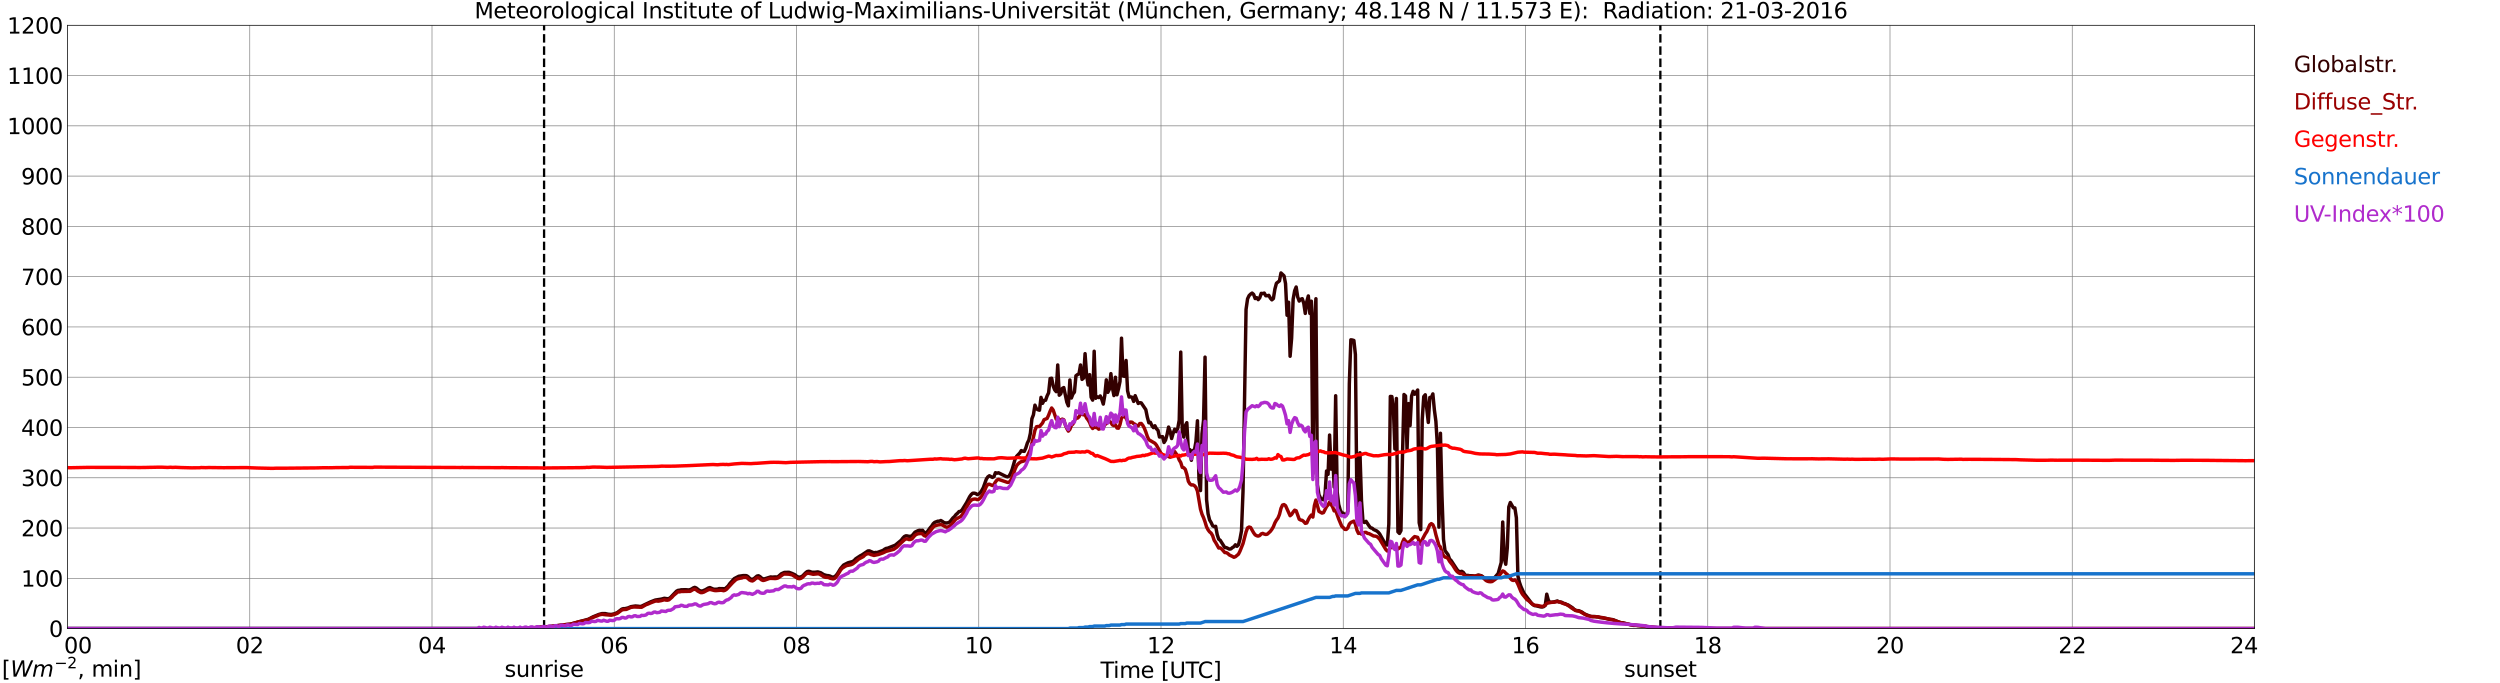 <?xml version="1.0" encoding="utf-8" standalone="no"?>
<!DOCTYPE svg PUBLIC "-//W3C//DTD SVG 1.1//EN"
  "http://www.w3.org/Graphics/SVG/1.1/DTD/svg11.dtd">
<svg xmlns:xlink="http://www.w3.org/1999/xlink" width="1085.4pt" height="296.64pt" viewBox="0 0 1085.4 296.64" xmlns="http://www.w3.org/2000/svg" version="1.1">
 <defs>
  <style type="text/css">*{stroke-linejoin: round; stroke-linecap: butt}</style>
 </defs>
 <g id="figure_1">
  <g id="patch_1">
   <path d="M 0 296.64 
L 1085.4 296.64 
L 1085.4 0 
L 0 0 
z
" style="fill: #ffffff"/>
  </g>
  <g id="axes_1">
   <g id="patch_2">
    <path d="M 29.306 272.909 
L 978.814 272.909 
L 978.814 10.976 
L 29.306 10.976 
z
" style="fill: #ffffff"/>
   </g>
   <g id="patch_3">
    <path d="M 978.814 272.909 
L 978.814 272.909 
L 978.814 10.976 
L 978.814 10.976 
z
" clip-path="url(#pb8957d4411)" style="fill: #d3d3d3; opacity: 0.25; stroke: #d3d3d3; stroke-linejoin: miter"/>
   </g>
   <g id="matplotlib.axis_1">
    <g id="xtick_1">
     <g id="line2d_1">
      <path d="M 29.306 272.909 
L 29.306 10.976 
" clip-path="url(#pb8957d4411)" style="fill: none; stroke: #808080; stroke-width: 0.3; stroke-linecap: square"/>
     </g>
     <g id="line2d_2"/>
     <g id="text_1">
      <!--    00 -->
      <g transform="translate(18.733 283.627) scale(0.095 -0.095)">
       <defs>
        <path id="DejaVuSans-20" transform="scale(0.016)"/>
        <path id="DejaVuSans-30" d="M 2034 4250 
Q 1547 4250 1301 3770 
Q 1056 3291 1056 2328 
Q 1056 1369 1301 889 
Q 1547 409 2034 409 
Q 2525 409 2770 889 
Q 3016 1369 3016 2328 
Q 3016 3291 2770 3770 
Q 2525 4250 2034 4250 
z
M 2034 4750 
Q 2819 4750 3233 4129 
Q 3647 3509 3647 2328 
Q 3647 1150 3233 529 
Q 2819 -91 2034 -91 
Q 1250 -91 836 529 
Q 422 1150 422 2328 
Q 422 3509 836 4129 
Q 1250 4750 2034 4750 
z
" transform="scale(0.016)"/>
       </defs>
       <use xlink:href="#DejaVuSans-20"/>
       <use xlink:href="#DejaVuSans-20" transform="translate(31.787 0)"/>
       <use xlink:href="#DejaVuSans-20" transform="translate(63.574 0)"/>
       <use xlink:href="#DejaVuSans-30" transform="translate(95.361 0)"/>
       <use xlink:href="#DejaVuSans-30" transform="translate(158.984 0)"/>
      </g>
     </g>
    </g>
    <g id="xtick_2">
     <g id="line2d_3">
      <path d="M 108.431 272.909 
L 108.431 10.976 
" clip-path="url(#pb8957d4411)" style="fill: none; stroke: #808080; stroke-width: 0.3; stroke-linecap: square"/>
     </g>
     <g id="line2d_4"/>
     <g id="text_2">
      <!-- 02 -->
      <g transform="translate(102.387 283.627) scale(0.095 -0.095)">
       <defs>
        <path id="DejaVuSans-32" d="M 1228 531 
L 3431 531 
L 3431 0 
L 469 0 
L 469 531 
Q 828 903 1448 1529 
Q 2069 2156 2228 2338 
Q 2531 2678 2651 2914 
Q 2772 3150 2772 3378 
Q 2772 3750 2511 3984 
Q 2250 4219 1831 4219 
Q 1534 4219 1204 4116 
Q 875 4013 500 3803 
L 500 4441 
Q 881 4594 1212 4672 
Q 1544 4750 1819 4750 
Q 2544 4750 2975 4387 
Q 3406 4025 3406 3419 
Q 3406 3131 3298 2873 
Q 3191 2616 2906 2266 
Q 2828 2175 2409 1742 
Q 1991 1309 1228 531 
z
" transform="scale(0.016)"/>
       </defs>
       <use xlink:href="#DejaVuSans-30"/>
       <use xlink:href="#DejaVuSans-32" transform="translate(63.623 0)"/>
      </g>
     </g>
    </g>
    <g id="xtick_3">
     <g id="line2d_5">
      <path d="M 187.557 272.909 
L 187.557 10.976 
" clip-path="url(#pb8957d4411)" style="fill: none; stroke: #808080; stroke-width: 0.3; stroke-linecap: square"/>
     </g>
     <g id="line2d_6"/>
     <g id="text_3">
      <!-- 04 -->
      <g transform="translate(181.513 283.627) scale(0.095 -0.095)">
       <defs>
        <path id="DejaVuSans-34" d="M 2419 4116 
L 825 1625 
L 2419 1625 
L 2419 4116 
z
M 2253 4666 
L 3047 4666 
L 3047 1625 
L 3713 1625 
L 3713 1100 
L 3047 1100 
L 3047 0 
L 2419 0 
L 2419 1100 
L 313 1100 
L 313 1709 
L 2253 4666 
z
" transform="scale(0.016)"/>
       </defs>
       <use xlink:href="#DejaVuSans-30"/>
       <use xlink:href="#DejaVuSans-34" transform="translate(63.623 0)"/>
      </g>
     </g>
    </g>
    <g id="xtick_4">
     <g id="line2d_7">
      <path d="M 266.683 272.909 
L 266.683 10.976 
" clip-path="url(#pb8957d4411)" style="fill: none; stroke: #808080; stroke-width: 0.3; stroke-linecap: square"/>
     </g>
     <g id="line2d_8"/>
     <g id="text_4">
      <!-- 06 -->
      <g transform="translate(260.638 283.627) scale(0.095 -0.095)">
       <defs>
        <path id="DejaVuSans-36" d="M 2113 2584 
Q 1688 2584 1439 2293 
Q 1191 2003 1191 1497 
Q 1191 994 1439 701 
Q 1688 409 2113 409 
Q 2538 409 2786 701 
Q 3034 994 3034 1497 
Q 3034 2003 2786 2293 
Q 2538 2584 2113 2584 
z
M 3366 4563 
L 3366 3988 
Q 3128 4100 2886 4159 
Q 2644 4219 2406 4219 
Q 1781 4219 1451 3797 
Q 1122 3375 1075 2522 
Q 1259 2794 1537 2939 
Q 1816 3084 2150 3084 
Q 2853 3084 3261 2657 
Q 3669 2231 3669 1497 
Q 3669 778 3244 343 
Q 2819 -91 2113 -91 
Q 1303 -91 875 529 
Q 447 1150 447 2328 
Q 447 3434 972 4092 
Q 1497 4750 2381 4750 
Q 2619 4750 2861 4703 
Q 3103 4656 3366 4563 
z
" transform="scale(0.016)"/>
       </defs>
       <use xlink:href="#DejaVuSans-30"/>
       <use xlink:href="#DejaVuSans-36" transform="translate(63.623 0)"/>
      </g>
     </g>
    </g>
    <g id="xtick_5">
     <g id="line2d_9">
      <path d="M 345.808 272.909 
L 345.808 10.976 
" clip-path="url(#pb8957d4411)" style="fill: none; stroke: #808080; stroke-width: 0.3; stroke-linecap: square"/>
     </g>
     <g id="line2d_10"/>
     <g id="text_5">
      <!-- 08 -->
      <g transform="translate(339.764 283.627) scale(0.095 -0.095)">
       <defs>
        <path id="DejaVuSans-38" d="M 2034 2216 
Q 1584 2216 1326 1975 
Q 1069 1734 1069 1313 
Q 1069 891 1326 650 
Q 1584 409 2034 409 
Q 2484 409 2743 651 
Q 3003 894 3003 1313 
Q 3003 1734 2745 1975 
Q 2488 2216 2034 2216 
z
M 1403 2484 
Q 997 2584 770 2862 
Q 544 3141 544 3541 
Q 544 4100 942 4425 
Q 1341 4750 2034 4750 
Q 2731 4750 3128 4425 
Q 3525 4100 3525 3541 
Q 3525 3141 3298 2862 
Q 3072 2584 2669 2484 
Q 3125 2378 3379 2068 
Q 3634 1759 3634 1313 
Q 3634 634 3220 271 
Q 2806 -91 2034 -91 
Q 1263 -91 848 271 
Q 434 634 434 1313 
Q 434 1759 690 2068 
Q 947 2378 1403 2484 
z
M 1172 3481 
Q 1172 3119 1398 2916 
Q 1625 2713 2034 2713 
Q 2441 2713 2670 2916 
Q 2900 3119 2900 3481 
Q 2900 3844 2670 4047 
Q 2441 4250 2034 4250 
Q 1625 4250 1398 4047 
Q 1172 3844 1172 3481 
z
" transform="scale(0.016)"/>
       </defs>
       <use xlink:href="#DejaVuSans-30"/>
       <use xlink:href="#DejaVuSans-38" transform="translate(63.623 0)"/>
      </g>
     </g>
    </g>
    <g id="xtick_6">
     <g id="line2d_11">
      <path d="M 424.934 272.909 
L 424.934 10.976 
" clip-path="url(#pb8957d4411)" style="fill: none; stroke: #808080; stroke-width: 0.3; stroke-linecap: square"/>
     </g>
     <g id="line2d_12"/>
     <g id="text_6">
      <!-- 10 -->
      <g transform="translate(418.89 283.627) scale(0.095 -0.095)">
       <defs>
        <path id="DejaVuSans-31" d="M 794 531 
L 1825 531 
L 1825 4091 
L 703 3866 
L 703 4441 
L 1819 4666 
L 2450 4666 
L 2450 531 
L 3481 531 
L 3481 0 
L 794 0 
L 794 531 
z
" transform="scale(0.016)"/>
       </defs>
       <use xlink:href="#DejaVuSans-31"/>
       <use xlink:href="#DejaVuSans-30" transform="translate(63.623 0)"/>
      </g>
     </g>
    </g>
    <g id="xtick_7">
     <g id="line2d_13">
      <path d="M 504.06 272.909 
L 504.06 10.976 
" clip-path="url(#pb8957d4411)" style="fill: none; stroke: #808080; stroke-width: 0.3; stroke-linecap: square"/>
     </g>
     <g id="line2d_14"/>
     <g id="text_7">
      <!-- 12 -->
      <g transform="translate(498.015 283.627) scale(0.095 -0.095)">
       <use xlink:href="#DejaVuSans-31"/>
       <use xlink:href="#DejaVuSans-32" transform="translate(63.623 0)"/>
      </g>
     </g>
    </g>
    <g id="xtick_8">
     <g id="line2d_15">
      <path d="M 583.185 272.909 
L 583.185 10.976 
" clip-path="url(#pb8957d4411)" style="fill: none; stroke: #808080; stroke-width: 0.3; stroke-linecap: square"/>
     </g>
     <g id="line2d_16"/>
     <g id="text_8">
      <!-- 14 -->
      <g transform="translate(577.141 283.627) scale(0.095 -0.095)">
       <use xlink:href="#DejaVuSans-31"/>
       <use xlink:href="#DejaVuSans-34" transform="translate(63.623 0)"/>
      </g>
     </g>
    </g>
    <g id="xtick_9">
     <g id="line2d_17">
      <path d="M 662.311 272.909 
L 662.311 10.976 
" clip-path="url(#pb8957d4411)" style="fill: none; stroke: #808080; stroke-width: 0.3; stroke-linecap: square"/>
     </g>
     <g id="line2d_18"/>
     <g id="text_9">
      <!-- 16 -->
      <g transform="translate(656.267 283.627) scale(0.095 -0.095)">
       <use xlink:href="#DejaVuSans-31"/>
       <use xlink:href="#DejaVuSans-36" transform="translate(63.623 0)"/>
      </g>
     </g>
    </g>
    <g id="xtick_10">
     <g id="line2d_19">
      <path d="M 741.437 272.909 
L 741.437 10.976 
" clip-path="url(#pb8957d4411)" style="fill: none; stroke: #808080; stroke-width: 0.3; stroke-linecap: square"/>
     </g>
     <g id="line2d_20"/>
     <g id="text_10">
      <!-- 18 -->
      <g transform="translate(735.392 283.627) scale(0.095 -0.095)">
       <use xlink:href="#DejaVuSans-31"/>
       <use xlink:href="#DejaVuSans-38" transform="translate(63.623 0)"/>
      </g>
     </g>
    </g>
    <g id="xtick_11">
     <g id="line2d_21">
      <path d="M 820.562 272.909 
L 820.562 10.976 
" clip-path="url(#pb8957d4411)" style="fill: none; stroke: #808080; stroke-width: 0.3; stroke-linecap: square"/>
     </g>
     <g id="line2d_22"/>
     <g id="text_11">
      <!-- 20 -->
      <g transform="translate(814.518 283.627) scale(0.095 -0.095)">
       <use xlink:href="#DejaVuSans-32"/>
       <use xlink:href="#DejaVuSans-30" transform="translate(63.623 0)"/>
      </g>
     </g>
    </g>
    <g id="xtick_12">
     <g id="line2d_23">
      <path d="M 899.688 272.909 
L 899.688 10.976 
" clip-path="url(#pb8957d4411)" style="fill: none; stroke: #808080; stroke-width: 0.3; stroke-linecap: square"/>
     </g>
     <g id="line2d_24"/>
     <g id="text_12">
      <!-- 22 -->
      <g transform="translate(893.644 283.627) scale(0.095 -0.095)">
       <use xlink:href="#DejaVuSans-32"/>
       <use xlink:href="#DejaVuSans-32" transform="translate(63.623 0)"/>
      </g>
     </g>
    </g>
    <g id="xtick_13">
     <g id="line2d_25">
      <path d="M 978.814 272.909 
L 978.814 10.976 
" clip-path="url(#pb8957d4411)" style="fill: none; stroke: #808080; stroke-width: 0.3; stroke-linecap: square"/>
     </g>
     <g id="line2d_26"/>
     <g id="text_13">
      <!-- 24    -->
      <g transform="translate(968.241 283.627) scale(0.095 -0.095)">
       <use xlink:href="#DejaVuSans-32"/>
       <use xlink:href="#DejaVuSans-34" transform="translate(63.623 0)"/>
       <use xlink:href="#DejaVuSans-20" transform="translate(127.246 0)"/>
       <use xlink:href="#DejaVuSans-20" transform="translate(159.033 0)"/>
       <use xlink:href="#DejaVuSans-20" transform="translate(190.82 0)"/>
      </g>
     </g>
    </g>
    <g id="text_14">
     <!-- Time [UTC] -->
     <g transform="translate(477.806 294.322) scale(0.095 -0.095)">
      <defs>
       <path id="DejaVuSans-54" d="M -19 4666 
L 3928 4666 
L 3928 4134 
L 2272 4134 
L 2272 0 
L 1638 0 
L 1638 4134 
L -19 4134 
L -19 4666 
z
" transform="scale(0.016)"/>
       <path id="DejaVuSans-69" d="M 603 3500 
L 1178 3500 
L 1178 0 
L 603 0 
L 603 3500 
z
M 603 4863 
L 1178 4863 
L 1178 4134 
L 603 4134 
L 603 4863 
z
" transform="scale(0.016)"/>
       <path id="DejaVuSans-6d" d="M 3328 2828 
Q 3544 3216 3844 3400 
Q 4144 3584 4550 3584 
Q 5097 3584 5394 3201 
Q 5691 2819 5691 2113 
L 5691 0 
L 5113 0 
L 5113 2094 
Q 5113 2597 4934 2840 
Q 4756 3084 4391 3084 
Q 3944 3084 3684 2787 
Q 3425 2491 3425 1978 
L 3425 0 
L 2847 0 
L 2847 2094 
Q 2847 2600 2669 2842 
Q 2491 3084 2119 3084 
Q 1678 3084 1418 2786 
Q 1159 2488 1159 1978 
L 1159 0 
L 581 0 
L 581 3500 
L 1159 3500 
L 1159 2956 
Q 1356 3278 1631 3431 
Q 1906 3584 2284 3584 
Q 2666 3584 2933 3390 
Q 3200 3197 3328 2828 
z
" transform="scale(0.016)"/>
       <path id="DejaVuSans-65" d="M 3597 1894 
L 3597 1613 
L 953 1613 
Q 991 1019 1311 708 
Q 1631 397 2203 397 
Q 2534 397 2845 478 
Q 3156 559 3463 722 
L 3463 178 
Q 3153 47 2828 -22 
Q 2503 -91 2169 -91 
Q 1331 -91 842 396 
Q 353 884 353 1716 
Q 353 2575 817 3079 
Q 1281 3584 2069 3584 
Q 2775 3584 3186 3129 
Q 3597 2675 3597 1894 
z
M 3022 2063 
Q 3016 2534 2758 2815 
Q 2500 3097 2075 3097 
Q 1594 3097 1305 2825 
Q 1016 2553 972 2059 
L 3022 2063 
z
" transform="scale(0.016)"/>
       <path id="DejaVuSans-5b" d="M 550 4863 
L 1875 4863 
L 1875 4416 
L 1125 4416 
L 1125 -397 
L 1875 -397 
L 1875 -844 
L 550 -844 
L 550 4863 
z
" transform="scale(0.016)"/>
       <path id="DejaVuSans-55" d="M 556 4666 
L 1191 4666 
L 1191 1831 
Q 1191 1081 1462 751 
Q 1734 422 2344 422 
Q 2950 422 3222 751 
Q 3494 1081 3494 1831 
L 3494 4666 
L 4128 4666 
L 4128 1753 
Q 4128 841 3676 375 
Q 3225 -91 2344 -91 
Q 1459 -91 1007 375 
Q 556 841 556 1753 
L 556 4666 
z
" transform="scale(0.016)"/>
       <path id="DejaVuSans-43" d="M 4122 4306 
L 4122 3641 
Q 3803 3938 3442 4084 
Q 3081 4231 2675 4231 
Q 1875 4231 1450 3742 
Q 1025 3253 1025 2328 
Q 1025 1406 1450 917 
Q 1875 428 2675 428 
Q 3081 428 3442 575 
Q 3803 722 4122 1019 
L 4122 359 
Q 3791 134 3420 21 
Q 3050 -91 2638 -91 
Q 1578 -91 968 557 
Q 359 1206 359 2328 
Q 359 3453 968 4101 
Q 1578 4750 2638 4750 
Q 3056 4750 3426 4639 
Q 3797 4528 4122 4306 
z
" transform="scale(0.016)"/>
       <path id="DejaVuSans-5d" d="M 1947 4863 
L 1947 -844 
L 622 -844 
L 622 -397 
L 1369 -397 
L 1369 4416 
L 622 4416 
L 622 4863 
L 1947 4863 
z
" transform="scale(0.016)"/>
      </defs>
      <use xlink:href="#DejaVuSans-54"/>
      <use xlink:href="#DejaVuSans-69" transform="translate(57.959 0)"/>
      <use xlink:href="#DejaVuSans-6d" transform="translate(85.742 0)"/>
      <use xlink:href="#DejaVuSans-65" transform="translate(183.154 0)"/>
      <use xlink:href="#DejaVuSans-20" transform="translate(244.678 0)"/>
      <use xlink:href="#DejaVuSans-5b" transform="translate(276.465 0)"/>
      <use xlink:href="#DejaVuSans-55" transform="translate(315.479 0)"/>
      <use xlink:href="#DejaVuSans-54" transform="translate(388.672 0)"/>
      <use xlink:href="#DejaVuSans-43" transform="translate(443.881 0)"/>
      <use xlink:href="#DejaVuSans-5d" transform="translate(513.705 0)"/>
     </g>
    </g>
   </g>
   <g id="matplotlib.axis_2">
    <g id="ytick_1">
     <g id="line2d_27">
      <path d="M 29.306 272.909 
L 978.814 272.909 
" clip-path="url(#pb8957d4411)" style="fill: none; stroke: #808080; stroke-width: 0.3; stroke-linecap: square"/>
     </g>
     <g id="line2d_28"/>
     <g id="text_15">
      <!-- 0 -->
      <g transform="translate(21.261 276.518) scale(0.095 -0.095)">
       <use xlink:href="#DejaVuSans-30"/>
      </g>
     </g>
    </g>
    <g id="ytick_2">
     <g id="line2d_29">
      <path d="M 29.306 251.081 
L 978.814 251.081 
" clip-path="url(#pb8957d4411)" style="fill: none; stroke: #808080; stroke-width: 0.3; stroke-linecap: square"/>
     </g>
     <g id="line2d_30"/>
     <g id="text_16">
      <!-- 100 -->
      <g transform="translate(9.173 254.69) scale(0.095 -0.095)">
       <use xlink:href="#DejaVuSans-31"/>
       <use xlink:href="#DejaVuSans-30" transform="translate(63.623 0)"/>
       <use xlink:href="#DejaVuSans-30" transform="translate(127.246 0)"/>
      </g>
     </g>
    </g>
    <g id="ytick_3">
     <g id="line2d_31">
      <path d="M 29.306 229.253 
L 978.814 229.253 
" clip-path="url(#pb8957d4411)" style="fill: none; stroke: #808080; stroke-width: 0.3; stroke-linecap: square"/>
     </g>
     <g id="line2d_32"/>
     <g id="text_17">
      <!-- 200 -->
      <g transform="translate(9.173 232.863) scale(0.095 -0.095)">
       <use xlink:href="#DejaVuSans-32"/>
       <use xlink:href="#DejaVuSans-30" transform="translate(63.623 0)"/>
       <use xlink:href="#DejaVuSans-30" transform="translate(127.246 0)"/>
      </g>
     </g>
    </g>
    <g id="ytick_4">
     <g id="line2d_33">
      <path d="M 29.306 207.426 
L 978.814 207.426 
" clip-path="url(#pb8957d4411)" style="fill: none; stroke: #808080; stroke-width: 0.3; stroke-linecap: square"/>
     </g>
     <g id="line2d_34"/>
     <g id="text_18">
      <!-- 300 -->
      <g transform="translate(9.173 211.035) scale(0.095 -0.095)">
       <defs>
        <path id="DejaVuSans-33" d="M 2597 2516 
Q 3050 2419 3304 2112 
Q 3559 1806 3559 1356 
Q 3559 666 3084 287 
Q 2609 -91 1734 -91 
Q 1441 -91 1130 -33 
Q 819 25 488 141 
L 488 750 
Q 750 597 1062 519 
Q 1375 441 1716 441 
Q 2309 441 2620 675 
Q 2931 909 2931 1356 
Q 2931 1769 2642 2001 
Q 2353 2234 1838 2234 
L 1294 2234 
L 1294 2753 
L 1863 2753 
Q 2328 2753 2575 2939 
Q 2822 3125 2822 3475 
Q 2822 3834 2567 4026 
Q 2313 4219 1838 4219 
Q 1578 4219 1281 4162 
Q 984 4106 628 3988 
L 628 4550 
Q 988 4650 1302 4700 
Q 1616 4750 1894 4750 
Q 2613 4750 3031 4423 
Q 3450 4097 3450 3541 
Q 3450 3153 3228 2886 
Q 3006 2619 2597 2516 
z
" transform="scale(0.016)"/>
       </defs>
       <use xlink:href="#DejaVuSans-33"/>
       <use xlink:href="#DejaVuSans-30" transform="translate(63.623 0)"/>
       <use xlink:href="#DejaVuSans-30" transform="translate(127.246 0)"/>
      </g>
     </g>
    </g>
    <g id="ytick_5">
     <g id="line2d_35">
      <path d="M 29.306 185.598 
L 978.814 185.598 
" clip-path="url(#pb8957d4411)" style="fill: none; stroke: #808080; stroke-width: 0.3; stroke-linecap: square"/>
     </g>
     <g id="line2d_36"/>
     <g id="text_19">
      <!-- 400 -->
      <g transform="translate(9.173 189.207) scale(0.095 -0.095)">
       <use xlink:href="#DejaVuSans-34"/>
       <use xlink:href="#DejaVuSans-30" transform="translate(63.623 0)"/>
       <use xlink:href="#DejaVuSans-30" transform="translate(127.246 0)"/>
      </g>
     </g>
    </g>
    <g id="ytick_6">
     <g id="line2d_37">
      <path d="M 29.306 163.77 
L 978.814 163.77 
" clip-path="url(#pb8957d4411)" style="fill: none; stroke: #808080; stroke-width: 0.3; stroke-linecap: square"/>
     </g>
     <g id="line2d_38"/>
     <g id="text_20">
      <!-- 500 -->
      <g transform="translate(9.173 167.379) scale(0.095 -0.095)">
       <defs>
        <path id="DejaVuSans-35" d="M 691 4666 
L 3169 4666 
L 3169 4134 
L 1269 4134 
L 1269 2991 
Q 1406 3038 1543 3061 
Q 1681 3084 1819 3084 
Q 2600 3084 3056 2656 
Q 3513 2228 3513 1497 
Q 3513 744 3044 326 
Q 2575 -91 1722 -91 
Q 1428 -91 1123 -41 
Q 819 9 494 109 
L 494 744 
Q 775 591 1075 516 
Q 1375 441 1709 441 
Q 2250 441 2565 725 
Q 2881 1009 2881 1497 
Q 2881 1984 2565 2268 
Q 2250 2553 1709 2553 
Q 1456 2553 1204 2497 
Q 953 2441 691 2322 
L 691 4666 
z
" transform="scale(0.016)"/>
       </defs>
       <use xlink:href="#DejaVuSans-35"/>
       <use xlink:href="#DejaVuSans-30" transform="translate(63.623 0)"/>
       <use xlink:href="#DejaVuSans-30" transform="translate(127.246 0)"/>
      </g>
     </g>
    </g>
    <g id="ytick_7">
     <g id="line2d_39">
      <path d="M 29.306 141.942 
L 978.814 141.942 
" clip-path="url(#pb8957d4411)" style="fill: none; stroke: #808080; stroke-width: 0.3; stroke-linecap: square"/>
     </g>
     <g id="line2d_40"/>
     <g id="text_21">
      <!-- 600 -->
      <g transform="translate(9.173 145.551) scale(0.095 -0.095)">
       <use xlink:href="#DejaVuSans-36"/>
       <use xlink:href="#DejaVuSans-30" transform="translate(63.623 0)"/>
       <use xlink:href="#DejaVuSans-30" transform="translate(127.246 0)"/>
      </g>
     </g>
    </g>
    <g id="ytick_8">
     <g id="line2d_41">
      <path d="M 29.306 120.114 
L 978.814 120.114 
" clip-path="url(#pb8957d4411)" style="fill: none; stroke: #808080; stroke-width: 0.3; stroke-linecap: square"/>
     </g>
     <g id="line2d_42"/>
     <g id="text_22">
      <!-- 700 -->
      <g transform="translate(9.173 123.724) scale(0.095 -0.095)">
       <defs>
        <path id="DejaVuSans-37" d="M 525 4666 
L 3525 4666 
L 3525 4397 
L 1831 0 
L 1172 0 
L 2766 4134 
L 525 4134 
L 525 4666 
z
" transform="scale(0.016)"/>
       </defs>
       <use xlink:href="#DejaVuSans-37"/>
       <use xlink:href="#DejaVuSans-30" transform="translate(63.623 0)"/>
       <use xlink:href="#DejaVuSans-30" transform="translate(127.246 0)"/>
      </g>
     </g>
    </g>
    <g id="ytick_9">
     <g id="line2d_43">
      <path d="M 29.306 98.287 
L 978.814 98.287 
" clip-path="url(#pb8957d4411)" style="fill: none; stroke: #808080; stroke-width: 0.3; stroke-linecap: square"/>
     </g>
     <g id="line2d_44"/>
     <g id="text_23">
      <!-- 800 -->
      <g transform="translate(9.173 101.896) scale(0.095 -0.095)">
       <use xlink:href="#DejaVuSans-38"/>
       <use xlink:href="#DejaVuSans-30" transform="translate(63.623 0)"/>
       <use xlink:href="#DejaVuSans-30" transform="translate(127.246 0)"/>
      </g>
     </g>
    </g>
    <g id="ytick_10">
     <g id="line2d_45">
      <path d="M 29.306 76.459 
L 978.814 76.459 
" clip-path="url(#pb8957d4411)" style="fill: none; stroke: #808080; stroke-width: 0.3; stroke-linecap: square"/>
     </g>
     <g id="line2d_46"/>
     <g id="text_24">
      <!-- 900 -->
      <g transform="translate(9.173 80.068) scale(0.095 -0.095)">
       <defs>
        <path id="DejaVuSans-39" d="M 703 97 
L 703 672 
Q 941 559 1184 500 
Q 1428 441 1663 441 
Q 2288 441 2617 861 
Q 2947 1281 2994 2138 
Q 2813 1869 2534 1725 
Q 2256 1581 1919 1581 
Q 1219 1581 811 2004 
Q 403 2428 403 3163 
Q 403 3881 828 4315 
Q 1253 4750 1959 4750 
Q 2769 4750 3195 4129 
Q 3622 3509 3622 2328 
Q 3622 1225 3098 567 
Q 2575 -91 1691 -91 
Q 1453 -91 1209 -44 
Q 966 3 703 97 
z
M 1959 2075 
Q 2384 2075 2632 2365 
Q 2881 2656 2881 3163 
Q 2881 3666 2632 3958 
Q 2384 4250 1959 4250 
Q 1534 4250 1286 3958 
Q 1038 3666 1038 3163 
Q 1038 2656 1286 2365 
Q 1534 2075 1959 2075 
z
" transform="scale(0.016)"/>
       </defs>
       <use xlink:href="#DejaVuSans-39"/>
       <use xlink:href="#DejaVuSans-30" transform="translate(63.623 0)"/>
       <use xlink:href="#DejaVuSans-30" transform="translate(127.246 0)"/>
      </g>
     </g>
    </g>
    <g id="ytick_11">
     <g id="line2d_47">
      <path d="M 29.306 54.631 
L 978.814 54.631 
" clip-path="url(#pb8957d4411)" style="fill: none; stroke: #808080; stroke-width: 0.3; stroke-linecap: square"/>
     </g>
     <g id="line2d_48"/>
     <g id="text_25">
      <!-- 1000 -->
      <g transform="translate(3.128 58.24) scale(0.095 -0.095)">
       <use xlink:href="#DejaVuSans-31"/>
       <use xlink:href="#DejaVuSans-30" transform="translate(63.623 0)"/>
       <use xlink:href="#DejaVuSans-30" transform="translate(127.246 0)"/>
       <use xlink:href="#DejaVuSans-30" transform="translate(190.869 0)"/>
      </g>
     </g>
    </g>
    <g id="ytick_12">
     <g id="line2d_49">
      <path d="M 29.306 32.803 
L 978.814 32.803 
" clip-path="url(#pb8957d4411)" style="fill: none; stroke: #808080; stroke-width: 0.3; stroke-linecap: square"/>
     </g>
     <g id="line2d_50"/>
     <g id="text_26">
      <!-- 1100 -->
      <g transform="translate(3.128 36.413) scale(0.095 -0.095)">
       <use xlink:href="#DejaVuSans-31"/>
       <use xlink:href="#DejaVuSans-31" transform="translate(63.623 0)"/>
       <use xlink:href="#DejaVuSans-30" transform="translate(127.246 0)"/>
       <use xlink:href="#DejaVuSans-30" transform="translate(190.869 0)"/>
      </g>
     </g>
    </g>
    <g id="ytick_13">
     <g id="line2d_51">
      <path d="M 29.306 10.976 
L 978.814 10.976 
" clip-path="url(#pb8957d4411)" style="fill: none; stroke: #808080; stroke-width: 0.3; stroke-linecap: square"/>
     </g>
     <g id="line2d_52"/>
     <g id="text_27">
      <!-- 1200 -->
      <g transform="translate(3.128 14.585) scale(0.095 -0.095)">
       <use xlink:href="#DejaVuSans-31"/>
       <use xlink:href="#DejaVuSans-32" transform="translate(63.623 0)"/>
       <use xlink:href="#DejaVuSans-30" transform="translate(127.246 0)"/>
       <use xlink:href="#DejaVuSans-30" transform="translate(190.869 0)"/>
      </g>
     </g>
    </g>
   </g>
   <g id="line2d_53">
    <path d="M 236.219 272.909 
L 236.219 10.976 
" clip-path="url(#pb8957d4411)" style="fill: none; stroke-dasharray: 3.7,1.6; stroke-dashoffset: 0; stroke: #000000"/>
   </g>
   <g id="line2d_54">
    <path d="M 720.864 272.909 
L 720.864 10.976 
" clip-path="url(#pb8957d4411)" style="fill: none; stroke-dasharray: 3.7,1.6; stroke-dashoffset: 0; stroke: #000000"/>
   </g>
   <g id="line2d_55">
    <path d="M 29.306 272.909 
L 228.439 272.909 
L 229.098 272.636 
L 232.395 272.546 
L 234.373 272.367 
L 237.011 272.221 
L 238.329 272.073 
L 246.242 271.095 
L 247.561 270.977 
L 255.473 268.844 
L 257.451 267.808 
L 260.089 266.74 
L 261.408 266.387 
L 262.726 266.387 
L 264.045 266.681 
L 265.364 266.771 
L 266.683 266.505 
L 268.002 265.972 
L 269.98 264.461 
L 270.639 264.254 
L 271.298 264.254 
L 272.617 263.957 
L 273.936 263.394 
L 275.255 263.187 
L 275.914 263.099 
L 277.233 263.217 
L 277.892 263.335 
L 278.552 263.187 
L 279.87 262.536 
L 282.508 261.292 
L 284.486 260.522 
L 287.124 260.107 
L 288.442 259.751 
L 289.761 259.958 
L 290.42 259.871 
L 291.08 259.426 
L 293.717 256.671 
L 294.377 256.315 
L 295.036 256.256 
L 295.696 256.08 
L 297.674 256.021 
L 298.992 256.139 
L 299.652 255.99 
L 300.311 255.693 
L 300.971 255.25 
L 301.63 255.012 
L 302.289 255.279 
L 303.608 256.346 
L 304.267 256.582 
L 304.927 256.612 
L 306.246 256.049 
L 307.564 255.279 
L 308.224 255.102 
L 309.543 255.693 
L 310.202 255.842 
L 311.521 255.783 
L 312.18 255.547 
L 314.818 255.606 
L 316.136 254.421 
L 316.796 253.443 
L 318.774 251.223 
L 320.752 250.186 
L 322.73 249.889 
L 324.049 249.92 
L 324.708 250.304 
L 325.368 250.985 
L 326.027 251.489 
L 326.686 251.489 
L 327.346 251.223 
L 328.665 250.097 
L 329.324 249.979 
L 329.983 250.363 
L 330.643 250.985 
L 331.302 251.341 
L 331.961 251.31 
L 334.599 250.481 
L 335.258 250.57 
L 336.577 250.481 
L 337.236 250.54 
L 337.896 250.304 
L 339.215 249.119 
L 340.533 248.527 
L 342.512 248.468 
L 343.83 248.942 
L 345.149 249.564 
L 345.808 250.127 
L 346.468 250.481 
L 347.127 250.601 
L 347.787 250.422 
L 348.446 250.066 
L 349.765 248.704 
L 350.424 248.171 
L 351.083 248.023 
L 351.743 248.171 
L 352.402 248.438 
L 353.721 248.468 
L 355.04 248.289 
L 356.359 248.676 
L 357.677 249.505 
L 358.996 249.889 
L 359.655 249.92 
L 360.315 250.097 
L 360.974 250.422 
L 361.634 250.601 
L 362.293 250.393 
L 362.952 249.889 
L 363.612 249.029 
L 364.93 246.868 
L 366.249 245.327 
L 367.568 244.646 
L 368.227 244.321 
L 370.206 243.788 
L 370.865 243.315 
L 371.524 242.603 
L 373.502 241.3 
L 374.162 240.975 
L 376.799 239.198 
L 377.459 239.167 
L 379.437 240.027 
L 380.096 239.848 
L 380.756 239.907 
L 382.734 239.198 
L 383.393 238.96 
L 384.053 238.458 
L 384.712 238.102 
L 385.371 238.013 
L 386.69 237.48 
L 388.668 236.71 
L 391.306 234.518 
L 391.965 233.63 
L 392.624 232.949 
L 393.284 232.623 
L 393.943 232.682 
L 394.603 232.859 
L 395.262 232.831 
L 395.921 232.652 
L 397.24 231.052 
L 398.559 230.401 
L 399.218 230.222 
L 399.878 230.312 
L 400.537 230.222 
L 401.196 231.113 
L 401.856 231.32 
L 402.515 230.965 
L 403.834 229.157 
L 404.493 228.417 
L 405.153 227.38 
L 405.812 226.789 
L 407.131 226.285 
L 407.79 226.285 
L 408.45 225.988 
L 409.109 226.344 
L 409.768 226.848 
L 410.428 227.025 
L 411.087 227.055 
L 411.746 226.907 
L 412.406 226.551 
L 413.725 224.864 
L 414.384 224.301 
L 415.043 223.412 
L 415.703 222.849 
L 416.362 222.109 
L 417.022 222.02 
L 417.681 221.397 
L 419.659 218.2 
L 420.978 215.652 
L 421.637 214.733 
L 422.297 214.142 
L 422.956 214.111 
L 423.615 214.26 
L 424.275 214.733 
L 424.934 214.498 
L 425.593 213.904 
L 426.253 212.926 
L 426.912 211.712 
L 428.231 208.011 
L 428.89 207.033 
L 429.55 206.559 
L 430.869 207.271 
L 431.528 206.945 
L 432.187 205.227 
L 432.847 205.463 
L 433.506 205.256 
L 436.803 206.884 
L 437.462 207.033 
L 438.122 206.679 
L 438.781 205.463 
L 439.44 203.804 
L 440.759 199.186 
L 441.419 198.059 
L 442.737 196.697 
L 443.397 195.63 
L 444.056 195.898 
L 444.716 195.957 
L 445.375 194.475 
L 446.034 192.373 
L 446.694 191.039 
L 447.353 188.108 
L 448.012 181.8 
L 448.672 180.082 
L 449.331 175.906 
L 449.991 177.506 
L 450.65 177.89 
L 451.309 178.098 
L 451.969 172.529 
L 452.628 175.105 
L 453.287 173.833 
L 453.947 173.774 
L 454.606 171.907 
L 455.266 170.545 
L 455.925 164.355 
L 456.584 164.207 
L 457.244 167.583 
L 457.903 169.242 
L 458.563 170.041 
L 459.222 158.461 
L 459.881 171.582 
L 460.541 170.988 
L 461.2 168.62 
L 461.859 168.264 
L 463.178 174.631 
L 463.838 176.201 
L 464.497 164.977 
L 465.156 172.796 
L 465.816 171.05 
L 466.475 170.248 
L 467.134 163.141 
L 467.794 162.637 
L 468.453 162.34 
L 469.113 158.461 
L 469.772 164.711 
L 470.431 164.148 
L 471.091 153.546 
L 471.75 162.816 
L 472.409 167.14 
L 473.069 162.668 
L 473.728 172.471 
L 474.388 173.715 
L 475.047 152.509 
L 475.706 172.914 
L 476.366 172.263 
L 477.025 172.588 
L 477.685 171.907 
L 478.344 173.328 
L 479.003 175.433 
L 479.663 171.611 
L 480.322 164.918 
L 480.981 170.338 
L 481.641 169.004 
L 482.3 162.222 
L 482.96 168.295 
L 483.619 171.731 
L 484.278 163.792 
L 484.938 171.403 
L 485.597 168.797 
L 486.256 165.599 
L 486.916 146.823 
L 487.575 163.2 
L 488.235 163.408 
L 488.894 156.506 
L 489.553 169.685 
L 490.213 172.381 
L 490.872 172.292 
L 491.532 172.499 
L 492.191 174.278 
L 492.85 171.79 
L 494.169 175.166 
L 494.828 174.81 
L 495.488 174.928 
L 497.466 177.86 
L 498.125 181.119 
L 498.785 183.546 
L 499.444 183.341 
L 500.103 184.762 
L 500.763 185.65 
L 501.422 184.851 
L 502.082 186.183 
L 502.741 186.774 
L 503.4 189.736 
L 504.719 189.559 
L 505.379 192.107 
L 506.038 191.07 
L 506.697 188.641 
L 507.357 185.412 
L 508.016 187.22 
L 508.675 190.389 
L 509.335 188.077 
L 509.994 186.362 
L 510.654 187.396 
L 511.313 186.093 
L 511.972 182.391 
L 512.632 152.865 
L 513.291 186.864 
L 513.95 189.767 
L 514.61 184.762 
L 515.269 183.518 
L 515.929 195.719 
L 516.588 195.215 
L 517.247 199.836 
L 517.907 195.571 
L 518.566 195.484 
L 519.226 191.72 
L 519.885 182.688 
L 520.544 208.069 
L 521.204 212.987 
L 521.863 188.285 
L 522.522 182.57 
L 523.182 155.056 
L 523.841 216.897 
L 524.501 223.085 
L 525.16 225.752 
L 525.819 226.848 
L 526.479 228.269 
L 527.138 228.653 
L 527.797 228.507 
L 528.457 232.089 
L 529.116 234.103 
L 529.776 234.577 
L 531.754 237.716 
L 532.413 237.746 
L 533.732 238.397 
L 534.391 238.31 
L 535.051 237.746 
L 535.71 237.36 
L 536.369 236.533 
L 537.029 237.183 
L 537.688 236.533 
L 538.348 234.073 
L 539.007 230.491 
L 539.666 213.282 
L 540.985 134.353 
L 541.644 129.732 
L 542.304 128.341 
L 542.963 127.689 
L 543.623 127.246 
L 544.282 127.837 
L 544.941 129.614 
L 545.601 129.23 
L 546.26 130.088 
L 546.919 129.289 
L 547.579 127.363 
L 548.238 127.453 
L 548.898 127.246 
L 549.557 128.4 
L 550.216 128.4 
L 550.876 128.223 
L 551.535 129.437 
L 552.195 130.177 
L 552.854 129.614 
L 553.513 125.497 
L 554.173 122.98 
L 555.491 121.944 
L 556.151 118.508 
L 557.47 119.752 
L 558.129 123.129 
L 558.788 136.872 
L 559.448 131.214 
L 560.107 154.67 
L 560.766 146.851 
L 561.426 129.939 
L 562.085 126.237 
L 562.745 124.609 
L 563.404 128.905 
L 564.063 130.71 
L 564.723 129.939 
L 565.382 129.673 
L 566.042 131.657 
L 566.701 136.071 
L 567.36 130.948 
L 568.02 128.49 
L 568.679 136.071 
L 569.338 130.769 
L 569.998 205.612 
L 570.657 139.329 
L 571.317 129.703 
L 571.976 210.468 
L 572.635 214.792 
L 573.295 216.185 
L 573.954 216.807 
L 574.613 216.984 
L 575.273 214.616 
L 575.932 204.485 
L 576.592 205.937 
L 577.251 188.878 
L 577.91 203.686 
L 578.57 196.697 
L 579.229 211.477 
L 579.889 171.818 
L 580.548 213.579 
L 581.207 218.999 
L 581.867 221.397 
L 582.526 222.731 
L 583.185 222.79 
L 583.845 224.152 
L 584.504 223.648 
L 585.164 221.902 
L 585.823 166.664 
L 586.482 147.532 
L 587.142 147.622 
L 587.801 147.829 
L 588.46 153.93 
L 589.12 218.377 
L 589.779 219.68 
L 590.439 196.579 
L 591.098 217.34 
L 591.757 226.52 
L 592.417 226.848 
L 593.076 226.344 
L 594.395 228.328 
L 595.054 229.157 
L 595.714 229.306 
L 596.373 229.897 
L 597.692 230.491 
L 598.351 231.024 
L 599.011 231.822 
L 601.648 236.561 
L 602.307 236.62 
L 602.967 227.616 
L 603.626 172.115 
L 604.286 172.174 
L 604.945 177.299 
L 605.604 194.92 
L 606.264 173.003 
L 606.923 230.906 
L 607.582 231.587 
L 608.242 230.371 
L 608.901 198.059 
L 609.561 171.285 
L 610.22 171.907 
L 610.879 195.453 
L 611.539 175.225 
L 612.198 184.762 
L 612.858 171.938 
L 613.517 169.893 
L 614.176 171.167 
L 614.836 170.397 
L 615.495 169.332 
L 616.154 226.966 
L 616.814 229.928 
L 617.473 182.184 
L 618.133 172.174 
L 618.792 171.403 
L 620.111 183.4 
L 620.77 172.56 
L 621.429 172.619 
L 622.089 171.019 
L 622.748 177.949 
L 623.408 182.954 
L 624.067 193.705 
L 624.726 228.86 
L 625.386 188.108 
L 626.045 215.297 
L 626.705 234.103 
L 627.364 239.05 
L 628.683 240.826 
L 629.342 242.721 
L 630.001 243.343 
L 631.98 246.364 
L 632.639 247.373 
L 633.298 248.054 
L 633.958 248.23 
L 634.617 248.054 
L 635.276 248.468 
L 635.936 249.416 
L 636.595 249.92 
L 637.255 249.8 
L 637.914 249.948 
L 639.233 249.948 
L 639.892 250.097 
L 640.552 250.097 
L 641.87 249.651 
L 643.189 249.979 
L 645.167 251.459 
L 647.145 252.17 
L 647.805 252.05 
L 650.442 249.001 
L 651.761 244.231 
L 652.42 226.64 
L 653.08 242.455 
L 653.739 244.974 
L 654.399 237.923 
L 655.058 220.125 
L 655.717 218.169 
L 657.036 220.479 
L 657.695 220.509 
L 658.355 224.833 
L 659.014 250.097 
L 659.674 252.792 
L 660.333 254.687 
L 661.652 257.59 
L 664.949 261.914 
L 665.608 262.536 
L 666.267 262.951 
L 666.927 263.01 
L 668.246 263.335 
L 668.905 263.512 
L 669.564 263.543 
L 670.224 263.366 
L 670.883 262.803 
L 671.542 257.974 
L 672.202 260.493 
L 672.861 261.558 
L 674.839 261.292 
L 676.158 260.906 
L 676.817 261.351 
L 677.477 261.351 
L 678.136 261.528 
L 678.796 261.943 
L 679.455 262.063 
L 680.114 262.416 
L 680.774 262.624 
L 682.752 263.898 
L 683.411 264.549 
L 684.071 264.935 
L 684.73 265.112 
L 685.389 265.142 
L 686.708 265.675 
L 688.027 266.594 
L 690.664 267.659 
L 692.643 267.69 
L 693.302 267.838 
L 693.961 267.867 
L 694.621 268.133 
L 695.939 268.281 
L 697.258 268.519 
L 699.236 268.962 
L 699.896 268.962 
L 700.555 269.141 
L 702.533 269.94 
L 703.852 270.414 
L 704.511 270.383 
L 705.83 270.711 
L 709.127 271.54 
L 710.446 271.54 
L 713.743 271.865 
L 715.721 272.221 
L 717.699 272.398 
L 720.337 272.575 
L 721.655 272.516 
L 722.974 272.636 
L 725.612 272.695 
L 728.909 272.909 
L 978.154 272.909 
L 978.154 272.909 
" clip-path="url(#pb8957d4411)" style="fill: none; stroke: #330000; stroke-width: 1.5; stroke-linecap: square"/>
   </g>
   <g id="line2d_56">
    <path d="M 29.306 272.909 
L 228.439 272.909 
L 229.098 272.592 
L 229.757 272.634 
L 231.076 272.551 
L 240.308 271.879 
L 241.626 271.669 
L 243.604 271.459 
L 244.264 271.291 
L 247.561 271.038 
L 250.198 270.283 
L 251.517 269.905 
L 254.814 269.233 
L 255.473 268.982 
L 256.792 268.351 
L 258.77 267.513 
L 259.43 267.303 
L 260.089 266.967 
L 261.408 266.714 
L 262.726 266.882 
L 264.705 267.05 
L 265.364 267.094 
L 266.683 266.799 
L 268.002 266.295 
L 269.98 264.826 
L 270.639 264.658 
L 271.958 264.575 
L 273.936 263.693 
L 275.255 263.525 
L 278.552 263.652 
L 279.87 262.894 
L 280.53 262.517 
L 281.189 262.307 
L 282.508 261.72 
L 284.486 260.965 
L 285.145 260.923 
L 285.805 261.006 
L 287.124 260.755 
L 288.442 260.377 
L 289.102 260.546 
L 289.761 260.587 
L 290.42 260.419 
L 291.739 259.286 
L 292.399 258.529 
L 294.377 256.892 
L 295.036 256.977 
L 295.696 256.809 
L 299.652 256.726 
L 300.971 255.927 
L 301.63 255.8 
L 302.289 256.095 
L 302.949 256.641 
L 304.267 257.313 
L 304.927 257.271 
L 305.586 257.06 
L 306.905 256.346 
L 307.564 256.053 
L 308.224 255.885 
L 310.202 256.39 
L 310.861 256.431 
L 312.839 256.263 
L 313.499 256.304 
L 314.158 256.472 
L 314.818 256.263 
L 315.477 255.8 
L 318.114 252.947 
L 319.433 251.729 
L 320.093 251.352 
L 321.411 251.016 
L 322.071 250.933 
L 322.73 250.679 
L 324.049 250.679 
L 324.708 251.142 
L 325.368 251.771 
L 326.027 252.107 
L 326.686 252.234 
L 327.346 251.856 
L 328.005 251.269 
L 328.665 250.847 
L 329.324 250.847 
L 329.983 251.225 
L 330.643 251.771 
L 331.302 252.024 
L 331.961 251.897 
L 333.94 251.184 
L 334.599 251.101 
L 336.577 251.184 
L 337.236 251.101 
L 337.896 250.889 
L 339.874 249.464 
L 340.533 249.21 
L 342.512 249.296 
L 343.83 249.547 
L 345.149 250.343 
L 346.468 251.184 
L 347.127 251.269 
L 347.787 251.057 
L 348.446 250.638 
L 349.765 249.296 
L 350.424 248.918 
L 351.083 248.874 
L 353.062 249.337 
L 355.04 249.127 
L 355.699 249.21 
L 357.018 249.966 
L 357.677 250.428 
L 358.337 250.638 
L 359.655 250.723 
L 360.315 251.016 
L 361.634 251.352 
L 362.293 251.184 
L 362.952 250.596 
L 363.612 249.715 
L 364.93 247.532 
L 365.59 246.735 
L 366.909 245.895 
L 367.568 245.559 
L 368.887 245.308 
L 369.546 245.14 
L 370.206 244.845 
L 371.524 243.839 
L 372.843 242.704 
L 374.821 241.656 
L 375.481 240.984 
L 376.14 240.564 
L 376.799 240.396 
L 377.459 240.438 
L 378.118 240.774 
L 379.437 241.152 
L 381.415 240.732 
L 383.393 240.019 
L 384.712 239.388 
L 388.009 238.506 
L 389.328 237.583 
L 390.646 236.24 
L 392.624 234.394 
L 393.284 234.016 
L 393.943 233.972 
L 394.603 234.267 
L 395.262 234.226 
L 395.921 233.972 
L 397.24 232.42 
L 397.899 232.001 
L 398.559 231.748 
L 399.878 231.624 
L 400.537 231.833 
L 401.196 232.547 
L 401.856 232.798 
L 402.515 232.252 
L 405.153 228.852 
L 405.812 228.35 
L 407.131 227.928 
L 408.45 227.76 
L 409.109 227.928 
L 410.428 228.684 
L 411.087 228.895 
L 411.746 228.727 
L 412.406 228.35 
L 413.065 227.719 
L 414.384 226.082 
L 415.043 225.368 
L 416.362 224.654 
L 417.022 224.318 
L 417.681 223.604 
L 418.34 222.681 
L 419.659 220.121 
L 420.978 217.938 
L 421.637 217.183 
L 422.297 216.805 
L 422.956 216.678 
L 423.615 216.678 
L 424.275 216.932 
L 424.934 216.763 
L 425.593 216.176 
L 426.253 215.377 
L 426.912 214.327 
L 428.231 211.221 
L 428.89 210.298 
L 429.55 210.215 
L 430.869 210.802 
L 431.528 210.342 
L 432.187 209.25 
L 432.847 208.41 
L 433.506 208.115 
L 437.462 209.46 
L 438.122 209.375 
L 438.781 208.619 
L 439.44 207.233 
L 440.759 203.54 
L 441.419 202.113 
L 442.078 201.357 
L 442.737 200.812 
L 443.397 200.434 
L 444.056 200.307 
L 444.716 200.056 
L 445.375 199.175 
L 446.034 198.083 
L 447.353 195.145 
L 448.672 189.815 
L 449.331 186.792 
L 449.991 185.281 
L 450.65 185.155 
L 451.309 185.196 
L 452.628 183.644 
L 453.287 182.217 
L 454.606 181.671 
L 455.266 180.243 
L 455.925 178.523 
L 456.584 177.137 
L 457.244 178.019 
L 458.563 181.966 
L 459.222 181.42 
L 459.881 182.3 
L 460.541 182.343 
L 461.2 181.966 
L 461.859 182.258 
L 462.519 184.482 
L 463.178 186.036 
L 463.838 187.169 
L 464.497 186.414 
L 465.156 184.694 
L 465.816 184.105 
L 467.134 181.335 
L 467.794 181.544 
L 468.453 180.957 
L 469.113 179.656 
L 470.431 180.117 
L 471.091 180.034 
L 471.75 181.503 
L 472.409 182.343 
L 473.069 183.435 
L 473.728 185.113 
L 474.388 186.036 
L 475.047 185.449 
L 476.366 185.7 
L 477.025 186.331 
L 479.003 185.574 
L 479.663 184.358 
L 480.322 183.937 
L 480.981 183.308 
L 481.641 182.889 
L 482.3 183.391 
L 482.96 184.482 
L 483.619 184.777 
L 484.278 184.399 
L 484.938 185.827 
L 485.597 185.91 
L 486.256 184.314 
L 486.916 181.461 
L 487.575 180.916 
L 488.235 180.706 
L 488.894 181.586 
L 489.553 182.804 
L 490.213 183.727 
L 490.872 183.223 
L 491.532 183.308 
L 492.191 183.937 
L 492.85 184.231 
L 493.51 184.904 
L 494.169 184.86 
L 494.828 183.895 
L 495.488 183.854 
L 496.147 184.65 
L 496.807 185.868 
L 497.466 187.506 
L 498.125 189.479 
L 498.785 190.906 
L 501.422 192.458 
L 502.082 193.257 
L 504.06 196.824 
L 505.379 198.336 
L 506.038 198.378 
L 506.697 197.747 
L 507.357 198.251 
L 508.016 198.502 
L 508.675 198.083 
L 509.335 196.573 
L 509.994 196.069 
L 511.313 197.957 
L 511.972 199.72 
L 512.632 200.812 
L 513.291 202.912 
L 513.95 203.08 
L 514.61 203.793 
L 515.269 205.933 
L 515.929 208.956 
L 516.588 210.047 
L 517.247 210.551 
L 517.907 210.508 
L 518.566 210.844 
L 519.226 211.599 
L 519.885 213.236 
L 521.204 221.044 
L 521.863 223.27 
L 522.522 224.739 
L 523.182 226.586 
L 523.841 228.769 
L 524.501 230.028 
L 525.16 230.91 
L 525.819 231.456 
L 526.479 232.589 
L 527.138 234.562 
L 527.797 235.568 
L 529.116 237.919 
L 529.776 237.877 
L 530.435 238.382 
L 531.754 239.892 
L 532.413 239.934 
L 533.073 240.311 
L 533.732 240.942 
L 535.051 241.571 
L 535.71 241.948 
L 536.369 241.697 
L 537.688 240.606 
L 538.348 239.305 
L 539.666 235.989 
L 540.985 230.951 
L 541.644 229.188 
L 542.304 228.81 
L 542.963 229.02 
L 544.282 231.329 
L 544.941 232.211 
L 545.601 232.589 
L 546.26 232.757 
L 546.919 232.503 
L 547.579 231.79 
L 548.238 231.58 
L 548.898 231.875 
L 549.557 232.043 
L 550.216 231.916 
L 551.535 230.698 
L 552.195 229.819 
L 552.854 228.684 
L 553.513 227.005 
L 554.173 225.831 
L 554.832 224.949 
L 555.491 223.353 
L 556.151 220.71 
L 556.81 219.282 
L 557.47 219.073 
L 558.129 219.533 
L 560.107 223.899 
L 560.766 223.353 
L 561.426 222.303 
L 562.085 221.507 
L 562.745 221.758 
L 564.063 225.409 
L 564.723 225.787 
L 565.382 225.914 
L 566.042 226.459 
L 566.701 227.215 
L 567.36 227.046 
L 568.02 225.577 
L 568.679 224.403 
L 569.338 223.604 
L 569.998 224.486 
L 570.657 219.492 
L 571.317 217.1 
L 572.635 222.011 
L 573.954 222.766 
L 574.613 222.557 
L 575.932 219.952 
L 576.592 219.197 
L 577.251 217.981 
L 578.57 220.079 
L 579.229 221.801 
L 579.889 221.59 
L 581.207 225.326 
L 582.526 228.474 
L 583.185 229.061 
L 583.845 229.819 
L 584.504 229.86 
L 585.164 229.229 
L 585.823 227.551 
L 586.482 226.837 
L 587.801 226.25 
L 588.46 227.592 
L 589.12 230.153 
L 589.779 231.58 
L 590.439 231.412 
L 591.098 231.875 
L 591.757 231.707 
L 592.417 231.161 
L 593.076 231.12 
L 593.736 231.58 
L 594.395 231.665 
L 596.373 232.715 
L 597.032 232.757 
L 597.692 232.925 
L 598.351 233.427 
L 599.011 234.141 
L 601.648 238.55 
L 602.307 239.22 
L 602.967 238.842 
L 603.626 237.836 
L 604.286 237.5 
L 604.945 237.792 
L 605.604 237.877 
L 606.264 237.081 
L 606.923 238.338 
L 608.242 237.541 
L 608.901 235.444 
L 609.561 234.016 
L 610.22 234.898 
L 610.879 235.485 
L 611.539 235.444 
L 612.198 234.981 
L 613.517 233.553 
L 614.176 232.966 
L 615.495 233.302 
L 616.154 235.19 
L 616.814 236.323 
L 617.473 234.267 
L 618.792 231.79 
L 619.451 230.825 
L 620.77 227.845 
L 621.429 227.341 
L 622.089 227.804 
L 622.748 229.356 
L 623.408 232.169 
L 624.726 236.786 
L 625.386 237.458 
L 626.045 239.766 
L 626.705 241.193 
L 627.364 241.865 
L 628.023 242.033 
L 628.683 242.494 
L 629.342 243.671 
L 630.661 245.308 
L 631.98 247.405 
L 632.639 248.204 
L 633.298 248.706 
L 633.958 249.001 
L 634.617 248.959 
L 635.276 249.296 
L 636.595 250.428 
L 637.255 250.177 
L 637.914 250.177 
L 638.573 250.343 
L 639.233 250.134 
L 639.892 250.051 
L 640.552 250.177 
L 641.211 249.883 
L 642.53 249.924 
L 643.189 250.177 
L 645.167 252.024 
L 645.827 252.36 
L 646.486 252.526 
L 647.145 252.57 
L 647.805 252.485 
L 649.123 251.561 
L 650.442 250.47 
L 652.42 247.868 
L 653.08 248.16 
L 653.739 248.874 
L 655.058 249.966 
L 655.717 251.057 
L 656.377 251.814 
L 657.036 252.024 
L 657.695 251.771 
L 658.355 252.316 
L 659.014 253.617 
L 660.333 256.85 
L 660.992 257.983 
L 662.97 260.377 
L 663.63 260.797 
L 664.949 262.015 
L 665.608 262.517 
L 666.267 262.77 
L 667.586 262.894 
L 669.564 263.315 
L 670.224 263.106 
L 670.883 262.728 
L 671.542 261.971 
L 672.861 261.593 
L 674.839 261.425 
L 676.158 261.174 
L 677.477 261.425 
L 678.136 261.803 
L 680.114 262.475 
L 681.433 263.274 
L 682.092 263.82 
L 684.071 265.077 
L 685.389 265.33 
L 686.049 265.54 
L 687.368 266.336 
L 689.346 267.386 
L 691.324 267.723 
L 693.302 267.764 
L 695.939 268.185 
L 697.918 268.646 
L 699.236 268.897 
L 700.555 269.233 
L 703.193 270.2 
L 707.149 271.038 
L 707.808 271.206 
L 709.786 271.374 
L 711.105 271.584 
L 711.765 271.584 
L 712.424 271.71 
L 713.743 271.793 
L 715.721 272.088 
L 719.677 272.507 
L 720.996 272.507 
L 722.315 272.592 
L 722.974 272.675 
L 724.293 272.634 
L 725.612 272.717 
L 726.271 272.675 
L 727.59 272.909 
L 978.154 272.909 
L 978.154 272.909 
" clip-path="url(#pb8957d4411)" style="fill: none; stroke: #990000; stroke-width: 1.5; stroke-linecap: square"/>
   </g>
   <g id="line2d_57">
    <path d="M 29.306 203.043 
L 30.625 203.071 
L 37.878 202.927 
L 39.197 202.914 
L 42.493 202.916 
L 57.659 202.949 
L 60.297 202.981 
L 62.934 202.957 
L 65.572 202.892 
L 66.89 202.879 
L 68.209 202.844 
L 70.187 202.835 
L 72.825 202.946 
L 74.144 202.848 
L 74.803 202.94 
L 76.122 202.872 
L 78.759 202.999 
L 83.375 203.119 
L 84.694 203.091 
L 86.672 203.084 
L 87.331 202.986 
L 89.309 203.04 
L 90.628 202.986 
L 97.222 203.064 
L 99.2 203.043 
L 107.113 203.012 
L 111.728 203.195 
L 118.322 203.344 
L 119.641 203.283 
L 122.278 203.285 
L 137.444 203.141 
L 140.082 203.075 
L 142.719 203.084 
L 144.038 203.071 
L 146.016 203.012 
L 151.291 202.973 
L 151.951 202.868 
L 153.929 202.888 
L 155.907 202.892 
L 161.841 202.922 
L 162.501 202.807 
L 200.085 202.977 
L 200.745 202.931 
L 201.404 202.999 
L 202.723 202.981 
L 217.229 203.043 
L 217.889 202.997 
L 219.207 203.047 
L 234.373 203.145 
L 236.351 203.187 
L 238.989 203.147 
L 251.517 203.038 
L 254.155 202.975 
L 254.814 202.881 
L 255.473 202.942 
L 257.451 202.776 
L 260.748 202.824 
L 263.386 202.925 
L 285.805 202.495 
L 287.124 202.381 
L 290.42 202.407 
L 293.058 202.372 
L 294.377 202.32 
L 297.014 202.226 
L 298.333 202.185 
L 309.543 201.67 
L 311.521 201.79 
L 312.839 201.656 
L 314.158 201.617 
L 314.818 201.68 
L 315.477 201.624 
L 316.136 201.724 
L 318.774 201.421 
L 322.071 201.178 
L 326.027 201.296 
L 327.346 201.192 
L 328.665 201.143 
L 334.599 200.729 
L 335.918 200.707 
L 337.896 200.724 
L 341.193 200.877 
L 343.171 200.729 
L 356.359 200.436 
L 357.677 200.432 
L 360.315 200.417 
L 361.634 200.445 
L 372.843 200.362 
L 376.799 200.469 
L 378.118 200.305 
L 378.777 200.323 
L 379.437 200.46 
L 380.756 200.386 
L 382.074 200.539 
L 384.712 200.401 
L 386.031 200.377 
L 390.646 200.002 
L 391.965 200.015 
L 392.624 199.926 
L 393.943 200.041 
L 403.834 199.395 
L 405.153 199.386 
L 405.812 199.236 
L 406.471 199.306 
L 408.45 199.131 
L 409.109 199.258 
L 411.746 199.341 
L 412.406 199.447 
L 413.065 199.391 
L 414.384 199.6 
L 415.703 199.485 
L 417.022 199.325 
L 417.681 199.264 
L 418.34 199.026 
L 419 198.928 
L 420.318 199.179 
L 424.275 198.828 
L 424.934 198.852 
L 425.593 199.076 
L 426.253 199.028 
L 426.912 199.159 
L 429.55 199.199 
L 431.528 199.21 
L 433.506 198.784 
L 434.825 198.716 
L 437.462 198.95 
L 440.759 198.832 
L 442.078 198.585 
L 443.397 198.841 
L 445.375 198.821 
L 446.034 198.897 
L 446.694 199.151 
L 449.991 199.216 
L 452.628 198.891 
L 455.266 198.026 
L 455.925 198.155 
L 456.584 198.415 
L 458.563 197.727 
L 459.222 197.789 
L 460.541 197.66 
L 461.2 197.452 
L 461.859 197.051 
L 463.178 196.723 
L 463.838 196.407 
L 466.475 196.315 
L 467.134 196.127 
L 469.113 196.306 
L 469.772 196.18 
L 471.091 196.258 
L 471.75 195.931 
L 472.409 195.99 
L 473.069 196.282 
L 473.728 196.789 
L 474.388 196.883 
L 475.047 197.603 
L 475.706 198.022 
L 476.366 197.775 
L 479.003 198.841 
L 479.663 199.074 
L 480.981 199.67 
L 482.3 200.314 
L 483.619 200.349 
L 485.597 200.028 
L 486.256 199.877 
L 486.916 200.039 
L 487.575 199.832 
L 488.235 199.873 
L 488.894 199.618 
L 489.553 199.122 
L 490.213 198.865 
L 490.872 198.838 
L 491.532 198.609 
L 492.85 198.352 
L 493.51 198.166 
L 494.828 198.05 
L 495.488 197.959 
L 496.147 197.677 
L 496.807 197.837 
L 497.466 197.551 
L 498.125 197.498 
L 500.763 196.555 
L 501.422 196.75 
L 502.082 196.728 
L 502.741 196.446 
L 503.4 196.933 
L 504.06 197.038 
L 506.038 197.78 
L 507.357 197.677 
L 508.016 197.769 
L 508.675 198.323 
L 510.654 197.828 
L 511.313 197.896 
L 511.972 197.688 
L 512.632 198 
L 513.291 197.557 
L 513.95 197.572 
L 515.269 197.269 
L 516.588 197.511 
L 517.247 197.291 
L 518.566 197.239 
L 520.544 196.992 
L 521.204 197.204 
L 523.182 197.4 
L 523.841 196.99 
L 525.16 196.741 
L 526.479 196.76 
L 527.797 196.804 
L 529.116 196.819 
L 531.094 196.765 
L 532.413 196.819 
L 533.073 196.996 
L 533.732 197.053 
L 534.391 197.407 
L 535.71 197.732 
L 536.369 198.105 
L 537.029 198.336 
L 538.348 198.522 
L 539.007 198.675 
L 539.666 198.662 
L 540.985 199.384 
L 543.623 199.447 
L 544.941 199.327 
L 545.601 199.004 
L 546.26 199.515 
L 547.579 199.402 
L 550.216 199.426 
L 550.876 199.164 
L 551.535 199.404 
L 552.195 199.36 
L 552.854 199.159 
L 553.513 198.756 
L 554.173 198.895 
L 554.832 197.372 
L 555.491 197.983 
L 556.151 198.219 
L 556.81 199.674 
L 557.47 199.712 
L 558.788 199.268 
L 561.426 199.476 
L 562.085 199.45 
L 562.745 198.948 
L 563.404 198.78 
L 564.063 198.751 
L 565.382 197.941 
L 566.042 197.577 
L 566.701 197.669 
L 568.02 197.374 
L 569.338 196.741 
L 569.998 196.413 
L 570.657 196.265 
L 571.317 196.573 
L 571.976 196.123 
L 573.295 195.754 
L 573.954 196.06 
L 574.613 196.136 
L 575.273 196.49 
L 576.592 196.658 
L 579.229 196.492 
L 579.889 196.492 
L 580.548 196.767 
L 581.867 197.123 
L 583.185 197.538 
L 584.504 197.834 
L 586.482 198.494 
L 588.46 198.079 
L 589.12 197.49 
L 591.098 197.343 
L 592.417 196.907 
L 593.076 196.867 
L 593.736 197.201 
L 596.373 197.882 
L 597.692 197.865 
L 598.351 197.904 
L 600.989 197.424 
L 602.307 197.308 
L 603.626 197.356 
L 604.945 197.16 
L 605.604 196.878 
L 606.264 196.92 
L 606.923 196.479 
L 607.582 196.328 
L 609.561 196.243 
L 610.879 195.769 
L 612.198 195.571 
L 612.858 195.438 
L 613.517 195.088 
L 614.176 194.881 
L 616.814 194.576 
L 618.792 194.925 
L 619.451 194.763 
L 620.77 194.019 
L 621.429 193.809 
L 626.045 193.229 
L 626.705 193.299 
L 627.364 193.229 
L 628.683 193.482 
L 629.342 194.076 
L 630.661 194.604 
L 631.32 194.58 
L 633.958 195.056 
L 634.617 195.344 
L 635.276 195.859 
L 635.936 196.051 
L 638.573 196.389 
L 640.552 196.85 
L 642.53 197.084 
L 646.486 197.145 
L 649.123 197.3 
L 649.783 197.428 
L 651.102 197.374 
L 653.739 197.3 
L 655.717 197.084 
L 659.014 196.322 
L 660.992 196.184 
L 661.652 196.313 
L 662.97 196.348 
L 666.267 196.431 
L 667.586 196.763 
L 668.905 196.75 
L 670.883 196.972 
L 672.202 197.068 
L 672.861 197.243 
L 674.839 197.182 
L 676.817 197.317 
L 679.455 197.461 
L 680.774 197.575 
L 684.071 197.747 
L 684.73 197.861 
L 686.049 197.861 
L 688.686 197.95 
L 691.983 197.819 
L 698.577 198.221 
L 701.874 198.118 
L 704.511 198.256 
L 705.83 198.247 
L 711.105 198.234 
L 711.765 198.321 
L 712.424 198.267 
L 713.083 198.36 
L 714.402 198.297 
L 716.38 198.339 
L 720.996 198.393 
L 722.315 198.352 
L 730.887 198.308 
L 733.524 198.264 
L 750.668 198.28 
L 751.987 198.367 
L 752.646 198.291 
L 763.196 198.965 
L 765.834 198.926 
L 775.725 199.179 
L 777.703 199.175 
L 779.681 199.203 
L 786.934 199.172 
L 788.253 199.216 
L 789.572 199.244 
L 792.868 199.205 
L 794.187 199.203 
L 800.781 199.373 
L 802.1 199.341 
L 803.419 199.395 
L 804.078 199.351 
L 805.397 199.43 
L 811.99 199.378 
L 813.969 199.417 
L 815.947 199.334 
L 817.265 199.408 
L 821.222 199.236 
L 825.837 199.317 
L 841.663 199.26 
L 843.641 199.402 
L 845.619 199.45 
L 851.553 199.36 
L 852.213 199.445 
L 854.85 199.408 
L 864.082 199.458 
L 875.291 199.544 
L 877.269 199.644 
L 883.863 199.819 
L 885.841 199.834 
L 889.138 199.814 
L 890.457 199.762 
L 893.094 199.814 
L 901.666 199.786 
L 902.985 199.784 
L 915.513 199.867 
L 918.151 199.777 
L 933.976 199.805 
L 936.613 199.832 
L 938.592 199.853 
L 940.57 199.851 
L 943.207 199.893 
L 947.163 199.832 
L 958.373 199.851 
L 959.692 199.882 
L 974.857 200.024 
L 978.154 199.995 
L 978.154 199.995 
" clip-path="url(#pb8957d4411)" style="fill: none; stroke: #ff0000; stroke-width: 1.5; stroke-linecap: square"/>
   </g>
   <g id="line2d_58">
    <path d="M 29.306 272.909 
L 463.838 272.909 
L 464.497 272.691 
L 467.794 272.691 
L 468.453 272.472 
L 470.431 272.472 
L 471.091 272.254 
L 472.409 272.254 
L 473.069 272.036 
L 474.388 272.036 
L 475.047 271.817 
L 479.663 271.817 
L 480.322 271.599 
L 481.641 271.599 
L 482.3 271.381 
L 486.256 271.381 
L 486.916 271.163 
L 488.235 271.163 
L 488.894 270.944 
L 511.972 270.944 
L 512.632 270.726 
L 514.61 270.726 
L 515.269 270.508 
L 521.204 270.508 
L 523.182 269.853 
L 539.666 269.853 
L 571.317 259.376 
L 577.251 259.376 
L 578.57 258.939 
L 579.229 258.939 
L 579.889 258.721 
L 585.164 258.721 
L 588.46 257.629 
L 590.439 257.629 
L 591.098 257.411 
L 602.967 257.411 
L 606.264 256.32 
L 608.242 256.32 
L 615.495 253.919 
L 616.814 253.919 
L 624.067 251.518 
L 624.726 251.518 
L 626.705 250.863 
L 651.761 250.863 
L 653.08 250.426 
L 654.399 250.426 
L 658.355 249.117 
L 978.154 249.117 
L 978.154 249.117 
" clip-path="url(#pb8957d4411)" style="fill: none; stroke: #1773cc; stroke-width: 1.5; stroke-linecap: square"/>
   </g>
   <g id="line2d_59">
    <path d="M 29.306 272.909 
L 207.339 272.909 
L 207.998 272.407 
L 208.657 272.691 
L 209.317 272.712 
L 209.976 272.319 
L 210.635 272.429 
L 211.295 272.691 
L 211.954 272.712 
L 212.614 272.319 
L 213.273 272.45 
L 213.932 272.712 
L 214.592 272.734 
L 215.251 272.319 
L 216.57 272.691 
L 217.229 272.712 
L 217.889 272.319 
L 219.207 272.691 
L 219.867 272.712 
L 220.526 272.298 
L 221.186 272.603 
L 222.504 272.691 
L 223.164 272.298 
L 223.823 272.625 
L 225.142 272.647 
L 225.801 272.276 
L 226.461 272.647 
L 227.12 272.625 
L 227.779 272.298 
L 228.439 272.254 
L 229.098 272.581 
L 229.757 272.56 
L 230.417 272.188 
L 231.076 272.167 
L 231.736 272.494 
L 232.395 272.472 
L 233.054 272.101 
L 233.714 272.101 
L 234.373 272.407 
L 235.033 272.407 
L 235.692 271.992 
L 236.351 272.014 
L 237.011 272.276 
L 237.67 272.254 
L 238.329 271.817 
L 238.989 271.839 
L 239.648 272.101 
L 240.308 272.079 
L 240.967 271.643 
L 241.626 271.643 
L 242.286 271.905 
L 242.945 271.861 
L 243.604 271.425 
L 244.264 271.446 
L 244.923 271.686 
L 245.583 271.665 
L 246.242 271.272 
L 246.901 271.359 
L 247.561 271.577 
L 248.22 271.512 
L 248.88 271.032 
L 250.858 271.141 
L 251.517 270.639 
L 252.836 270.835 
L 253.495 270.77 
L 254.155 270.268 
L 255.473 270.355 
L 256.133 270.224 
L 256.792 269.7 
L 258.111 269.853 
L 258.77 269.787 
L 259.43 269.307 
L 260.748 269.613 
L 261.408 269.656 
L 262.067 269.285 
L 263.386 269.722 
L 264.045 269.722 
L 264.705 269.285 
L 266.023 269.438 
L 266.683 269.307 
L 267.342 268.718 
L 268.002 268.609 
L 268.661 268.674 
L 269.32 268.521 
L 269.98 268.063 
L 270.639 268.085 
L 271.298 268.347 
L 271.958 268.259 
L 272.617 267.736 
L 273.277 267.626 
L 273.936 267.845 
L 274.595 267.779 
L 275.255 267.365 
L 275.914 267.321 
L 276.573 267.648 
L 277.892 267.626 
L 278.552 267.146 
L 279.211 267.212 
L 279.87 267.146 
L 280.53 266.95 
L 281.189 266.339 
L 281.849 266.23 
L 282.508 266.36 
L 283.167 266.23 
L 283.827 265.771 
L 284.486 265.706 
L 285.145 266.011 
L 286.464 265.837 
L 287.124 265.269 
L 289.102 265.487 
L 289.761 265.051 
L 290.42 264.942 
L 291.08 264.963 
L 292.399 264.221 
L 293.058 263.457 
L 295.036 263.195 
L 295.696 262.781 
L 296.355 262.89 
L 297.014 263.217 
L 298.333 263.261 
L 298.992 262.715 
L 300.311 262.65 
L 300.971 262.475 
L 301.63 262.17 
L 302.289 262.257 
L 302.949 262.759 
L 303.608 263.086 
L 304.267 263.13 
L 304.927 262.672 
L 305.586 262.41 
L 306.905 262.213 
L 307.564 262.039 
L 308.224 261.646 
L 308.883 261.624 
L 309.543 261.951 
L 310.202 262.126 
L 310.861 262.06 
L 311.521 261.58 
L 312.18 261.427 
L 312.839 261.646 
L 313.499 261.689 
L 314.158 261.58 
L 314.818 260.925 
L 315.477 260.511 
L 316.136 260.358 
L 317.455 259.419 
L 318.114 258.59 
L 318.774 258.262 
L 319.433 258.437 
L 320.752 258.066 
L 321.411 257.498 
L 322.071 257.258 
L 324.049 257.52 
L 324.708 257.804 
L 325.368 257.608 
L 326.686 258.044 
L 328.005 257.389 
L 328.665 256.713 
L 329.324 256.734 
L 329.983 257.324 
L 330.643 257.52 
L 331.302 257.586 
L 331.961 257.455 
L 332.621 256.734 
L 333.28 256.582 
L 333.94 256.734 
L 335.918 256.494 
L 336.577 255.992 
L 337.236 255.905 
L 337.896 255.992 
L 340.533 254.399 
L 341.193 254.421 
L 341.852 254.77 
L 343.171 254.748 
L 343.83 254.857 
L 344.49 254.552 
L 345.149 254.835 
L 345.808 255.425 
L 346.468 255.599 
L 347.127 255.599 
L 347.787 255.403 
L 348.446 254.552 
L 349.105 254.115 
L 349.765 253.897 
L 350.424 253.548 
L 351.083 253.438 
L 351.743 253.504 
L 352.402 253.133 
L 353.062 253.177 
L 353.721 253.373 
L 355.04 253.22 
L 355.699 253.286 
L 356.359 252.936 
L 357.018 253.22 
L 357.677 253.831 
L 358.996 253.919 
L 359.655 253.962 
L 360.315 253.613 
L 360.974 253.744 
L 361.634 254.093 
L 362.293 253.919 
L 362.952 253.373 
L 363.612 252.653 
L 364.271 251.343 
L 364.93 250.557 
L 365.59 250.121 
L 366.249 249.859 
L 367.568 249.138 
L 368.227 248.898 
L 368.887 248.178 
L 369.546 247.96 
L 370.206 248.003 
L 372.184 246.628 
L 372.843 245.777 
L 373.502 245.406 
L 374.821 245.035 
L 375.481 244.445 
L 376.14 244.053 
L 376.799 243.856 
L 377.459 243.398 
L 378.118 243.572 
L 378.777 244.009 
L 379.437 244.183 
L 380.756 243.922 
L 381.415 243.638 
L 382.074 242.896 
L 382.734 242.721 
L 383.393 242.786 
L 384.712 242.066 
L 385.371 241.826 
L 386.031 241.171 
L 386.69 240.953 
L 387.349 240.887 
L 388.009 241.04 
L 389.328 240.145 
L 390.646 239.032 
L 391.306 237.984 
L 391.965 237.308 
L 392.624 236.937 
L 393.284 237.024 
L 393.943 236.98 
L 395.262 237.133 
L 395.921 236.849 
L 396.581 235.758 
L 397.24 235.147 
L 397.899 234.754 
L 398.559 234.798 
L 399.878 234.47 
L 400.537 234.536 
L 401.196 234.994 
L 401.856 234.972 
L 403.175 233.204 
L 404.493 231.894 
L 406.471 230.781 
L 407.79 230.432 
L 408.45 230.366 
L 409.109 230.454 
L 410.428 230.89 
L 411.087 230.454 
L 411.746 230.236 
L 413.065 229.297 
L 414.384 228.206 
L 415.043 227.551 
L 416.362 226.699 
L 417.022 226.328 
L 417.681 225.761 
L 418.34 224.931 
L 419.659 222.858 
L 420.318 221.439 
L 421.637 219.867 
L 422.297 219.431 
L 422.956 219.3 
L 424.934 219.365 
L 425.593 218.951 
L 426.253 218.187 
L 426.912 217.095 
L 428.231 214.454 
L 429.55 213.166 
L 430.209 213.559 
L 430.869 213.559 
L 431.528 213.275 
L 432.187 210.787 
L 432.847 212.009 
L 433.506 211.726 
L 434.165 211.66 
L 435.484 212.053 
L 437.462 212.118 
L 438.781 210.634 
L 440.1 207.84 
L 440.759 206.16 
L 442.078 205.527 
L 442.737 205.046 
L 443.397 204.173 
L 444.056 203.758 
L 444.716 203.125 
L 445.375 202.012 
L 447.353 197.319 
L 448.012 193.107 
L 448.672 192.997 
L 449.331 191.142 
L 449.991 191.579 
L 451.309 191.207 
L 451.969 186.907 
L 452.628 189.352 
L 453.287 188.457 
L 453.947 188.479 
L 454.606 187.235 
L 455.266 186.755 
L 455.925 184.31 
L 456.584 182.629 
L 457.244 184.856 
L 457.903 185.598 
L 458.563 185.707 
L 459.222 181.123 
L 459.881 185.249 
L 460.541 183.459 
L 461.2 182.324 
L 461.859 182.455 
L 462.519 184.419 
L 463.178 185.576 
L 463.838 186.471 
L 464.497 183.983 
L 465.156 184.288 
L 465.816 183.109 
L 466.475 183.24 
L 467.134 178.285 
L 467.794 178.897 
L 468.453 179.355 
L 469.113 175.055 
L 469.772 179.661 
L 470.431 178.329 
L 471.091 175.273 
L 471.75 178.809 
L 472.409 180.49 
L 473.069 181.232 
L 473.728 184.07 
L 474.388 184.703 
L 475.047 179.508 
L 475.706 184.506 
L 476.366 183.808 
L 477.025 184.877 
L 477.685 181.189 
L 478.344 186.143 
L 479.003 186.274 
L 480.322 180.905 
L 480.981 183.611 
L 482.3 179.377 
L 482.96 179.988 
L 483.619 183.611 
L 484.278 180.163 
L 484.938 183.175 
L 486.256 179.246 
L 486.916 172.326 
L 487.575 180.206 
L 488.235 177.98 
L 488.894 178.067 
L 489.553 183.852 
L 490.213 185.052 
L 490.872 185.358 
L 491.532 185.816 
L 492.191 187.038 
L 492.85 184.746 
L 493.51 187.126 
L 494.169 188.217 
L 494.828 188.479 
L 496.147 189.57 
L 497.466 191.382 
L 498.125 193.216 
L 498.785 194.198 
L 499.444 194.154 
L 500.103 195.508 
L 500.763 195.704 
L 501.422 195.049 
L 502.082 196.119 
L 502.741 196.861 
L 503.4 198.04 
L 504.06 197.625 
L 505.379 199.284 
L 506.038 198.411 
L 506.697 197.734 
L 507.357 193.98 
L 508.016 196.162 
L 508.675 197.079 
L 509.335 195.071 
L 509.994 194.482 
L 510.654 194.132 
L 511.313 193.347 
L 511.972 187.54 
L 512.632 191.862 
L 513.291 194.525 
L 513.95 195.333 
L 514.61 191.164 
L 515.269 194.089 
L 515.929 197.821 
L 516.588 197.385 
L 517.247 199.218 
L 517.907 196.577 
L 518.566 195.988 
L 519.226 196.315 
L 519.885 192.779 
L 520.544 203.3 
L 521.204 205.134 
L 521.863 193.39 
L 522.522 195.42 
L 523.182 182.935 
L 523.841 205.286 
L 524.501 207.928 
L 525.16 208.517 
L 525.819 208.517 
L 526.479 208.386 
L 527.797 206.552 
L 528.457 210.372 
L 529.116 211.747 
L 529.776 212.271 
L 531.094 213.712 
L 532.413 213.581 
L 533.073 214.083 
L 533.732 214.127 
L 534.391 213.952 
L 535.051 213.646 
L 536.369 212.708 
L 537.029 213.188 
L 537.688 212.533 
L 538.348 210.94 
L 539.007 208.451 
L 539.666 200.681 
L 540.326 187.693 
L 540.985 178.875 
L 541.644 177.762 
L 543.623 176.146 
L 544.941 176.627 
L 545.601 176.125 
L 546.26 176.539 
L 546.919 175.972 
L 547.579 175.055 
L 548.238 174.946 
L 548.898 174.706 
L 549.557 174.749 
L 550.216 174.924 
L 550.876 175.513 
L 551.535 176.627 
L 552.195 177.129 
L 552.854 177.129 
L 553.513 175.186 
L 554.173 175.448 
L 554.832 176.059 
L 555.491 176.452 
L 556.151 175.797 
L 556.81 176.299 
L 557.47 178.111 
L 558.129 180.337 
L 558.788 184.004 
L 559.448 182.629 
L 560.107 187.737 
L 560.766 184.223 
L 561.426 182.433 
L 562.085 181.32 
L 562.745 181.603 
L 563.404 183.524 
L 564.063 184.812 
L 564.723 184.572 
L 565.382 185.008 
L 566.042 186.689 
L 566.701 187.497 
L 567.36 185.925 
L 568.02 185.467 
L 568.679 189.461 
L 569.338 188.959 
L 569.998 208.189 
L 570.657 192.343 
L 571.317 191.557 
L 571.976 213.734 
L 572.635 216.637 
L 573.295 218.165 
L 573.954 219.169 
L 574.613 219.867 
L 575.273 219.3 
L 575.932 213.013 
L 576.592 216.462 
L 577.251 209.259 
L 577.91 217.379 
L 578.57 215.436 
L 579.229 219.256 
L 579.889 206.465 
L 580.548 220.74 
L 581.867 223.513 
L 582.526 224.015 
L 583.185 223.862 
L 583.845 224.386 
L 585.164 222.88 
L 585.823 210.089 
L 586.482 208.255 
L 587.142 209.084 
L 587.801 209.696 
L 588.46 215.174 
L 589.12 226.219 
L 589.779 227.944 
L 590.439 218.339 
L 591.098 230.497 
L 592.417 233.641 
L 594.395 235.889 
L 595.054 236.304 
L 595.714 237.635 
L 598.351 240.735 
L 599.011 241.128 
L 599.67 242.568 
L 601.648 245.362 
L 602.307 245.646 
L 602.967 241.324 
L 603.626 234.994 
L 604.286 235.3 
L 604.945 237.788 
L 605.604 238.574 
L 606.264 235.954 
L 606.923 245.755 
L 607.582 245.755 
L 608.242 245.297 
L 608.901 238.727 
L 609.561 235.627 
L 610.22 236.085 
L 610.879 237.22 
L 611.539 236.522 
L 612.198 236.456 
L 612.858 236.085 
L 613.517 235.452 
L 614.176 236.325 
L 615.495 235.562 
L 616.154 244.249 
L 616.814 244.511 
L 617.473 236.129 
L 618.133 235.125 
L 618.792 235.234 
L 619.451 236.653 
L 620.111 236.566 
L 620.77 234.819 
L 621.429 234.623 
L 622.089 234.95 
L 622.748 235.758 
L 623.408 236.98 
L 624.067 239.25 
L 624.726 243.9 
L 625.386 239.578 
L 626.045 244.511 
L 626.705 246.454 
L 627.364 247.829 
L 628.023 248.396 
L 628.683 248.593 
L 629.342 249.706 
L 630.001 250.164 
L 630.661 250.208 
L 631.32 251.234 
L 631.98 251.845 
L 632.639 252.282 
L 633.298 252.958 
L 634.617 253.744 
L 635.276 253.831 
L 635.936 254.726 
L 637.255 255.73 
L 637.914 256.167 
L 638.573 256.101 
L 639.233 256.844 
L 640.552 257.367 
L 641.87 257.673 
L 642.53 257.346 
L 643.189 257.52 
L 643.848 258.241 
L 645.167 258.983 
L 645.827 259.419 
L 647.145 259.747 
L 647.805 260.423 
L 648.464 260.511 
L 649.783 260.358 
L 650.442 260.227 
L 651.102 259.441 
L 651.761 259.005 
L 652.42 257.913 
L 653.08 259.179 
L 653.739 259.245 
L 655.058 258.241 
L 655.717 258.306 
L 656.377 259.266 
L 657.036 259.79 
L 657.695 260.118 
L 658.355 260.816 
L 659.674 262.999 
L 661.652 264.636 
L 662.311 264.723 
L 662.97 265.094 
L 663.63 265.88 
L 664.949 266.535 
L 665.608 266.775 
L 666.267 266.601 
L 666.927 266.601 
L 667.586 267.124 
L 670.224 267.517 
L 670.883 267.321 
L 671.542 266.841 
L 672.202 266.906 
L 672.861 267.234 
L 675.499 266.884 
L 676.158 266.884 
L 677.477 266.622 
L 678.796 266.775 
L 679.455 267.234 
L 682.752 267.386 
L 684.071 267.692 
L 685.389 268.15 
L 687.368 268.369 
L 690.005 268.958 
L 690.664 269.373 
L 691.983 269.7 
L 695.28 270.137 
L 697.918 270.42 
L 700.555 270.661 
L 704.511 270.944 
L 706.49 271.032 
L 712.424 271.512 
L 714.402 271.73 
L 715.062 271.97 
L 717.04 272.188 
L 724.293 272.56 
L 726.271 272.56 
L 727.59 272.276 
L 738.799 272.385 
L 745.393 272.712 
L 751.987 272.712 
L 752.646 272.341 
L 754.624 272.341 
L 757.921 272.712 
L 761.218 272.712 
L 761.878 272.319 
L 763.196 272.363 
L 766.493 272.909 
L 978.154 272.909 
L 978.154 272.909 
" clip-path="url(#pb8957d4411)" style="fill: none; stroke: #b02bcc; stroke-width: 1.5; stroke-linecap: square"/>
   </g>
   <g id="patch_4">
    <path d="M 29.306 272.909 
L 29.306 10.976 
" style="fill: none; stroke: #000000; stroke-width: 0.3; stroke-linejoin: miter; stroke-linecap: square"/>
   </g>
   <g id="patch_5">
    <path d="M 978.814 272.909 
L 978.814 10.976 
" style="fill: none; stroke: #000000; stroke-width: 0.3; stroke-linejoin: miter; stroke-linecap: square"/>
   </g>
   <g id="patch_6">
    <path d="M 29.306 272.909 
L 978.814 272.909 
" style="fill: none; stroke: #000000; stroke-width: 0.3; stroke-linejoin: miter; stroke-linecap: square"/>
   </g>
   <g id="patch_7">
    <path d="M 29.306 10.976 
L 978.814 10.976 
" style="fill: none; stroke: #000000; stroke-width: 0.3; stroke-linejoin: miter; stroke-linecap: square"/>
   </g>
   <g id="text_28">
    <!-- sunrise -->
    <g transform="translate(219.055 293.863) scale(0.095 -0.095)">
     <defs>
      <path id="DejaVuSans-73" d="M 2834 3397 
L 2834 2853 
Q 2591 2978 2328 3040 
Q 2066 3103 1784 3103 
Q 1356 3103 1142 2972 
Q 928 2841 928 2578 
Q 928 2378 1081 2264 
Q 1234 2150 1697 2047 
L 1894 2003 
Q 2506 1872 2764 1633 
Q 3022 1394 3022 966 
Q 3022 478 2636 193 
Q 2250 -91 1575 -91 
Q 1294 -91 989 -36 
Q 684 19 347 128 
L 347 722 
Q 666 556 975 473 
Q 1284 391 1588 391 
Q 1994 391 2212 530 
Q 2431 669 2431 922 
Q 2431 1156 2273 1281 
Q 2116 1406 1581 1522 
L 1381 1569 
Q 847 1681 609 1914 
Q 372 2147 372 2553 
Q 372 3047 722 3315 
Q 1072 3584 1716 3584 
Q 2034 3584 2315 3537 
Q 2597 3491 2834 3397 
z
" transform="scale(0.016)"/>
      <path id="DejaVuSans-75" d="M 544 1381 
L 544 3500 
L 1119 3500 
L 1119 1403 
Q 1119 906 1312 657 
Q 1506 409 1894 409 
Q 2359 409 2629 706 
Q 2900 1003 2900 1516 
L 2900 3500 
L 3475 3500 
L 3475 0 
L 2900 0 
L 2900 538 
Q 2691 219 2414 64 
Q 2138 -91 1772 -91 
Q 1169 -91 856 284 
Q 544 659 544 1381 
z
M 1991 3584 
L 1991 3584 
z
" transform="scale(0.016)"/>
      <path id="DejaVuSans-6e" d="M 3513 2113 
L 3513 0 
L 2938 0 
L 2938 2094 
Q 2938 2591 2744 2837 
Q 2550 3084 2163 3084 
Q 1697 3084 1428 2787 
Q 1159 2491 1159 1978 
L 1159 0 
L 581 0 
L 581 3500 
L 1159 3500 
L 1159 2956 
Q 1366 3272 1645 3428 
Q 1925 3584 2291 3584 
Q 2894 3584 3203 3211 
Q 3513 2838 3513 2113 
z
" transform="scale(0.016)"/>
      <path id="DejaVuSans-72" d="M 2631 2963 
Q 2534 3019 2420 3045 
Q 2306 3072 2169 3072 
Q 1681 3072 1420 2755 
Q 1159 2438 1159 1844 
L 1159 0 
L 581 0 
L 581 3500 
L 1159 3500 
L 1159 2956 
Q 1341 3275 1631 3429 
Q 1922 3584 2338 3584 
Q 2397 3584 2469 3576 
Q 2541 3569 2628 3553 
L 2631 2963 
z
" transform="scale(0.016)"/>
     </defs>
     <use xlink:href="#DejaVuSans-73"/>
     <use xlink:href="#DejaVuSans-75" transform="translate(52.1 0)"/>
     <use xlink:href="#DejaVuSans-6e" transform="translate(115.479 0)"/>
     <use xlink:href="#DejaVuSans-72" transform="translate(178.857 0)"/>
     <use xlink:href="#DejaVuSans-69" transform="translate(219.971 0)"/>
     <use xlink:href="#DejaVuSans-73" transform="translate(247.754 0)"/>
     <use xlink:href="#DejaVuSans-65" transform="translate(299.854 0)"/>
    </g>
   </g>
   <g id="text_29">
    <!-- sunset -->
    <g transform="translate(705.11 293.863) scale(0.095 -0.095)">
     <defs>
      <path id="DejaVuSans-74" d="M 1172 4494 
L 1172 3500 
L 2356 3500 
L 2356 3053 
L 1172 3053 
L 1172 1153 
Q 1172 725 1289 603 
Q 1406 481 1766 481 
L 2356 481 
L 2356 0 
L 1766 0 
Q 1100 0 847 248 
Q 594 497 594 1153 
L 594 3053 
L 172 3053 
L 172 3500 
L 594 3500 
L 594 4494 
L 1172 4494 
z
" transform="scale(0.016)"/>
     </defs>
     <use xlink:href="#DejaVuSans-73"/>
     <use xlink:href="#DejaVuSans-75" transform="translate(52.1 0)"/>
     <use xlink:href="#DejaVuSans-6e" transform="translate(115.479 0)"/>
     <use xlink:href="#DejaVuSans-73" transform="translate(178.857 0)"/>
     <use xlink:href="#DejaVuSans-65" transform="translate(230.957 0)"/>
     <use xlink:href="#DejaVuSans-74" transform="translate(292.48 0)"/>
    </g>
   </g>
   <g id="text_30">
    <!-- [$Wm^{-2}$, min] -->
    <g transform="translate(0.821 293.863) scale(0.095 -0.095)">
     <defs>
      <path id="DejaVuSans-Oblique-57" d="M 616 4666 
L 1228 4666 
L 1453 697 
L 3213 4666 
L 3916 4666 
L 4147 697 
L 5888 4666 
L 6528 4666 
L 4453 0 
L 3659 0 
L 3444 3891 
L 1697 0 
L 903 0 
L 616 4666 
z
" transform="scale(0.016)"/>
      <path id="DejaVuSans-Oblique-6d" d="M 5747 2113 
L 5338 0 
L 4763 0 
L 5166 2094 
Q 5191 2228 5203 2325 
Q 5216 2422 5216 2491 
Q 5216 2772 5059 2928 
Q 4903 3084 4622 3084 
Q 4203 3084 3875 2770 
Q 3547 2456 3450 1953 
L 3066 0 
L 2491 0 
L 2900 2094 
Q 2925 2209 2937 2307 
Q 2950 2406 2950 2484 
Q 2950 2769 2794 2926 
Q 2638 3084 2363 3084 
Q 1938 3084 1609 2770 
Q 1281 2456 1184 1953 
L 800 0 
L 225 0 
L 909 3500 
L 1484 3500 
L 1375 2956 
Q 1609 3263 1923 3423 
Q 2238 3584 2597 3584 
Q 2978 3584 3223 3384 
Q 3469 3184 3519 2828 
Q 3781 3197 4126 3390 
Q 4472 3584 4856 3584 
Q 5306 3584 5551 3325 
Q 5797 3066 5797 2591 
Q 5797 2488 5784 2364 
Q 5772 2241 5747 2113 
z
" transform="scale(0.016)"/>
      <path id="DejaVuSans-2212" d="M 678 2272 
L 4684 2272 
L 4684 1741 
L 678 1741 
L 678 2272 
z
" transform="scale(0.016)"/>
      <path id="DejaVuSans-2c" d="M 750 794 
L 1409 794 
L 1409 256 
L 897 -744 
L 494 -744 
L 750 256 
L 750 794 
z
" transform="scale(0.016)"/>
     </defs>
     <use xlink:href="#DejaVuSans-5b" transform="translate(0 0.766)"/>
     <use xlink:href="#DejaVuSans-Oblique-57" transform="translate(39.014 0.766)"/>
     <use xlink:href="#DejaVuSans-Oblique-6d" transform="translate(137.891 0.766)"/>
     <use xlink:href="#DejaVuSans-2212" transform="translate(239.953 39.047) scale(0.7)"/>
     <use xlink:href="#DejaVuSans-32" transform="translate(298.605 39.047) scale(0.7)"/>
     <use xlink:href="#DejaVuSans-2c" transform="translate(345.875 0.766)"/>
     <use xlink:href="#DejaVuSans-20" transform="translate(377.663 0.766)"/>
     <use xlink:href="#DejaVuSans-6d" transform="translate(409.45 0.766)"/>
     <use xlink:href="#DejaVuSans-69" transform="translate(506.862 0.766)"/>
     <use xlink:href="#DejaVuSans-6e" transform="translate(534.645 0.766)"/>
     <use xlink:href="#DejaVuSans-5d" transform="translate(598.024 0.766)"/>
    </g>
   </g>
   <g id="text_31">
    <!-- Globalstr. -->
    <g style="fill: #330000" transform="translate(995.905 31.291) scale(0.095 -0.095)">
     <defs>
      <path id="DejaVuSans-47" d="M 3809 666 
L 3809 1919 
L 2778 1919 
L 2778 2438 
L 4434 2438 
L 4434 434 
Q 4069 175 3628 42 
Q 3188 -91 2688 -91 
Q 1594 -91 976 548 
Q 359 1188 359 2328 
Q 359 3472 976 4111 
Q 1594 4750 2688 4750 
Q 3144 4750 3555 4637 
Q 3966 4525 4313 4306 
L 4313 3634 
Q 3963 3931 3569 4081 
Q 3175 4231 2741 4231 
Q 1884 4231 1454 3753 
Q 1025 3275 1025 2328 
Q 1025 1384 1454 906 
Q 1884 428 2741 428 
Q 3075 428 3337 486 
Q 3600 544 3809 666 
z
" transform="scale(0.016)"/>
      <path id="DejaVuSans-6c" d="M 603 4863 
L 1178 4863 
L 1178 0 
L 603 0 
L 603 4863 
z
" transform="scale(0.016)"/>
      <path id="DejaVuSans-6f" d="M 1959 3097 
Q 1497 3097 1228 2736 
Q 959 2375 959 1747 
Q 959 1119 1226 758 
Q 1494 397 1959 397 
Q 2419 397 2687 759 
Q 2956 1122 2956 1747 
Q 2956 2369 2687 2733 
Q 2419 3097 1959 3097 
z
M 1959 3584 
Q 2709 3584 3137 3096 
Q 3566 2609 3566 1747 
Q 3566 888 3137 398 
Q 2709 -91 1959 -91 
Q 1206 -91 779 398 
Q 353 888 353 1747 
Q 353 2609 779 3096 
Q 1206 3584 1959 3584 
z
" transform="scale(0.016)"/>
      <path id="DejaVuSans-62" d="M 3116 1747 
Q 3116 2381 2855 2742 
Q 2594 3103 2138 3103 
Q 1681 3103 1420 2742 
Q 1159 2381 1159 1747 
Q 1159 1113 1420 752 
Q 1681 391 2138 391 
Q 2594 391 2855 752 
Q 3116 1113 3116 1747 
z
M 1159 2969 
Q 1341 3281 1617 3432 
Q 1894 3584 2278 3584 
Q 2916 3584 3314 3078 
Q 3713 2572 3713 1747 
Q 3713 922 3314 415 
Q 2916 -91 2278 -91 
Q 1894 -91 1617 61 
Q 1341 213 1159 525 
L 1159 0 
L 581 0 
L 581 4863 
L 1159 4863 
L 1159 2969 
z
" transform="scale(0.016)"/>
      <path id="DejaVuSans-61" d="M 2194 1759 
Q 1497 1759 1228 1600 
Q 959 1441 959 1056 
Q 959 750 1161 570 
Q 1363 391 1709 391 
Q 2188 391 2477 730 
Q 2766 1069 2766 1631 
L 2766 1759 
L 2194 1759 
z
M 3341 1997 
L 3341 0 
L 2766 0 
L 2766 531 
Q 2569 213 2275 61 
Q 1981 -91 1556 -91 
Q 1019 -91 701 211 
Q 384 513 384 1019 
Q 384 1609 779 1909 
Q 1175 2209 1959 2209 
L 2766 2209 
L 2766 2266 
Q 2766 2663 2505 2880 
Q 2244 3097 1772 3097 
Q 1472 3097 1187 3025 
Q 903 2953 641 2809 
L 641 3341 
Q 956 3463 1253 3523 
Q 1550 3584 1831 3584 
Q 2591 3584 2966 3190 
Q 3341 2797 3341 1997 
z
" transform="scale(0.016)"/>
      <path id="DejaVuSans-2e" d="M 684 794 
L 1344 794 
L 1344 0 
L 684 0 
L 684 794 
z
" transform="scale(0.016)"/>
     </defs>
     <use xlink:href="#DejaVuSans-47"/>
     <use xlink:href="#DejaVuSans-6c" transform="translate(77.49 0)"/>
     <use xlink:href="#DejaVuSans-6f" transform="translate(105.273 0)"/>
     <use xlink:href="#DejaVuSans-62" transform="translate(166.455 0)"/>
     <use xlink:href="#DejaVuSans-61" transform="translate(229.932 0)"/>
     <use xlink:href="#DejaVuSans-6c" transform="translate(291.211 0)"/>
     <use xlink:href="#DejaVuSans-73" transform="translate(318.994 0)"/>
     <use xlink:href="#DejaVuSans-74" transform="translate(371.094 0)"/>
     <use xlink:href="#DejaVuSans-72" transform="translate(410.303 0)"/>
     <use xlink:href="#DejaVuSans-2e" transform="translate(442.291 0)"/>
    </g>
   </g>
   <g id="text_32">
    <!-- Diffuse_Str. -->
    <g style="fill: #990000" transform="translate(995.905 47.531) scale(0.095 -0.095)">
     <defs>
      <path id="DejaVuSans-44" d="M 1259 4147 
L 1259 519 
L 2022 519 
Q 2988 519 3436 956 
Q 3884 1394 3884 2338 
Q 3884 3275 3436 3711 
Q 2988 4147 2022 4147 
L 1259 4147 
z
M 628 4666 
L 1925 4666 
Q 3281 4666 3915 4102 
Q 4550 3538 4550 2338 
Q 4550 1131 3912 565 
Q 3275 0 1925 0 
L 628 0 
L 628 4666 
z
" transform="scale(0.016)"/>
      <path id="DejaVuSans-66" d="M 2375 4863 
L 2375 4384 
L 1825 4384 
Q 1516 4384 1395 4259 
Q 1275 4134 1275 3809 
L 1275 3500 
L 2222 3500 
L 2222 3053 
L 1275 3053 
L 1275 0 
L 697 0 
L 697 3053 
L 147 3053 
L 147 3500 
L 697 3500 
L 697 3744 
Q 697 4328 969 4595 
Q 1241 4863 1831 4863 
L 2375 4863 
z
" transform="scale(0.016)"/>
      <path id="DejaVuSans-5f" d="M 3263 -1063 
L 3263 -1509 
L -63 -1509 
L -63 -1063 
L 3263 -1063 
z
" transform="scale(0.016)"/>
      <path id="DejaVuSans-53" d="M 3425 4513 
L 3425 3897 
Q 3066 4069 2747 4153 
Q 2428 4238 2131 4238 
Q 1616 4238 1336 4038 
Q 1056 3838 1056 3469 
Q 1056 3159 1242 3001 
Q 1428 2844 1947 2747 
L 2328 2669 
Q 3034 2534 3370 2195 
Q 3706 1856 3706 1288 
Q 3706 609 3251 259 
Q 2797 -91 1919 -91 
Q 1588 -91 1214 -16 
Q 841 59 441 206 
L 441 856 
Q 825 641 1194 531 
Q 1563 422 1919 422 
Q 2459 422 2753 634 
Q 3047 847 3047 1241 
Q 3047 1584 2836 1778 
Q 2625 1972 2144 2069 
L 1759 2144 
Q 1053 2284 737 2584 
Q 422 2884 422 3419 
Q 422 4038 858 4394 
Q 1294 4750 2059 4750 
Q 2388 4750 2728 4690 
Q 3069 4631 3425 4513 
z
" transform="scale(0.016)"/>
     </defs>
     <use xlink:href="#DejaVuSans-44"/>
     <use xlink:href="#DejaVuSans-69" transform="translate(77.002 0)"/>
     <use xlink:href="#DejaVuSans-66" transform="translate(104.785 0)"/>
     <use xlink:href="#DejaVuSans-66" transform="translate(139.99 0)"/>
     <use xlink:href="#DejaVuSans-75" transform="translate(175.195 0)"/>
     <use xlink:href="#DejaVuSans-73" transform="translate(238.574 0)"/>
     <use xlink:href="#DejaVuSans-65" transform="translate(290.674 0)"/>
     <use xlink:href="#DejaVuSans-5f" transform="translate(352.197 0)"/>
     <use xlink:href="#DejaVuSans-53" transform="translate(402.197 0)"/>
     <use xlink:href="#DejaVuSans-74" transform="translate(465.674 0)"/>
     <use xlink:href="#DejaVuSans-72" transform="translate(504.883 0)"/>
     <use xlink:href="#DejaVuSans-2e" transform="translate(536.871 0)"/>
    </g>
   </g>
   <g id="text_33">
    <!-- Gegenstr. -->
    <g style="fill: #ff0000" transform="translate(995.905 63.771) scale(0.095 -0.095)">
     <defs>
      <path id="DejaVuSans-67" d="M 2906 1791 
Q 2906 2416 2648 2759 
Q 2391 3103 1925 3103 
Q 1463 3103 1205 2759 
Q 947 2416 947 1791 
Q 947 1169 1205 825 
Q 1463 481 1925 481 
Q 2391 481 2648 825 
Q 2906 1169 2906 1791 
z
M 3481 434 
Q 3481 -459 3084 -895 
Q 2688 -1331 1869 -1331 
Q 1566 -1331 1297 -1286 
Q 1028 -1241 775 -1147 
L 775 -588 
Q 1028 -725 1275 -790 
Q 1522 -856 1778 -856 
Q 2344 -856 2625 -561 
Q 2906 -266 2906 331 
L 2906 616 
Q 2728 306 2450 153 
Q 2172 0 1784 0 
Q 1141 0 747 490 
Q 353 981 353 1791 
Q 353 2603 747 3093 
Q 1141 3584 1784 3584 
Q 2172 3584 2450 3431 
Q 2728 3278 2906 2969 
L 2906 3500 
L 3481 3500 
L 3481 434 
z
" transform="scale(0.016)"/>
     </defs>
     <use xlink:href="#DejaVuSans-47"/>
     <use xlink:href="#DejaVuSans-65" transform="translate(77.49 0)"/>
     <use xlink:href="#DejaVuSans-67" transform="translate(139.014 0)"/>
     <use xlink:href="#DejaVuSans-65" transform="translate(202.49 0)"/>
     <use xlink:href="#DejaVuSans-6e" transform="translate(264.014 0)"/>
     <use xlink:href="#DejaVuSans-73" transform="translate(327.393 0)"/>
     <use xlink:href="#DejaVuSans-74" transform="translate(379.492 0)"/>
     <use xlink:href="#DejaVuSans-72" transform="translate(418.701 0)"/>
     <use xlink:href="#DejaVuSans-2e" transform="translate(450.689 0)"/>
    </g>
   </g>
   <g id="text_34">
    <!-- Sonnendauer -->
    <g style="fill: #1773cc" transform="translate(995.905 80.01) scale(0.095 -0.095)">
     <defs>
      <path id="DejaVuSans-64" d="M 2906 2969 
L 2906 4863 
L 3481 4863 
L 3481 0 
L 2906 0 
L 2906 525 
Q 2725 213 2448 61 
Q 2172 -91 1784 -91 
Q 1150 -91 751 415 
Q 353 922 353 1747 
Q 353 2572 751 3078 
Q 1150 3584 1784 3584 
Q 2172 3584 2448 3432 
Q 2725 3281 2906 2969 
z
M 947 1747 
Q 947 1113 1208 752 
Q 1469 391 1925 391 
Q 2381 391 2643 752 
Q 2906 1113 2906 1747 
Q 2906 2381 2643 2742 
Q 2381 3103 1925 3103 
Q 1469 3103 1208 2742 
Q 947 2381 947 1747 
z
" transform="scale(0.016)"/>
     </defs>
     <use xlink:href="#DejaVuSans-53"/>
     <use xlink:href="#DejaVuSans-6f" transform="translate(63.477 0)"/>
     <use xlink:href="#DejaVuSans-6e" transform="translate(124.658 0)"/>
     <use xlink:href="#DejaVuSans-6e" transform="translate(188.037 0)"/>
     <use xlink:href="#DejaVuSans-65" transform="translate(251.416 0)"/>
     <use xlink:href="#DejaVuSans-6e" transform="translate(312.939 0)"/>
     <use xlink:href="#DejaVuSans-64" transform="translate(376.318 0)"/>
     <use xlink:href="#DejaVuSans-61" transform="translate(439.795 0)"/>
     <use xlink:href="#DejaVuSans-75" transform="translate(501.074 0)"/>
     <use xlink:href="#DejaVuSans-65" transform="translate(564.453 0)"/>
     <use xlink:href="#DejaVuSans-72" transform="translate(625.977 0)"/>
    </g>
   </g>
   <g id="text_35">
    <!-- UV-Index*100 -->
    <g style="fill: #b02bcc" transform="translate(995.905 96.25) scale(0.095 -0.095)">
     <defs>
      <path id="DejaVuSans-56" d="M 1831 0 
L 50 4666 
L 709 4666 
L 2188 738 
L 3669 4666 
L 4325 4666 
L 2547 0 
L 1831 0 
z
" transform="scale(0.016)"/>
      <path id="DejaVuSans-2d" d="M 313 2009 
L 1997 2009 
L 1997 1497 
L 313 1497 
L 313 2009 
z
" transform="scale(0.016)"/>
      <path id="DejaVuSans-49" d="M 628 4666 
L 1259 4666 
L 1259 0 
L 628 0 
L 628 4666 
z
" transform="scale(0.016)"/>
      <path id="DejaVuSans-78" d="M 3513 3500 
L 2247 1797 
L 3578 0 
L 2900 0 
L 1881 1375 
L 863 0 
L 184 0 
L 1544 1831 
L 300 3500 
L 978 3500 
L 1906 2253 
L 2834 3500 
L 3513 3500 
z
" transform="scale(0.016)"/>
      <path id="DejaVuSans-2a" d="M 3009 3897 
L 1888 3291 
L 3009 2681 
L 2828 2375 
L 1778 3009 
L 1778 1831 
L 1422 1831 
L 1422 3009 
L 372 2375 
L 191 2681 
L 1313 3291 
L 191 3897 
L 372 4206 
L 1422 3572 
L 1422 4750 
L 1778 4750 
L 1778 3572 
L 2828 4206 
L 3009 3897 
z
" transform="scale(0.016)"/>
     </defs>
     <use xlink:href="#DejaVuSans-55"/>
     <use xlink:href="#DejaVuSans-56" transform="translate(73.193 0)"/>
     <use xlink:href="#DejaVuSans-2d" transform="translate(135.727 0)"/>
     <use xlink:href="#DejaVuSans-49" transform="translate(171.811 0)"/>
     <use xlink:href="#DejaVuSans-6e" transform="translate(201.303 0)"/>
     <use xlink:href="#DejaVuSans-64" transform="translate(264.682 0)"/>
     <use xlink:href="#DejaVuSans-65" transform="translate(328.158 0)"/>
     <use xlink:href="#DejaVuSans-78" transform="translate(387.932 0)"/>
     <use xlink:href="#DejaVuSans-2a" transform="translate(447.111 0)"/>
     <use xlink:href="#DejaVuSans-31" transform="translate(497.111 0)"/>
     <use xlink:href="#DejaVuSans-30" transform="translate(560.734 0)"/>
     <use xlink:href="#DejaVuSans-30" transform="translate(624.357 0)"/>
    </g>
   </g>
   <g id="text_36">
    <!-- Meteorological Institute of Ludwig-Maximilians-Universität (München, Germany; 48.148 N / 11.573 E):  Radiation: 21-03-2016 -->
    <g transform="translate(206.01 7.976) scale(0.095 -0.095)">
     <defs>
      <path id="DejaVuSans-4d" d="M 628 4666 
L 1569 4666 
L 2759 1491 
L 3956 4666 
L 4897 4666 
L 4897 0 
L 4281 0 
L 4281 4097 
L 3078 897 
L 2444 897 
L 1241 4097 
L 1241 0 
L 628 0 
L 628 4666 
z
" transform="scale(0.016)"/>
      <path id="DejaVuSans-63" d="M 3122 3366 
L 3122 2828 
Q 2878 2963 2633 3030 
Q 2388 3097 2138 3097 
Q 1578 3097 1268 2742 
Q 959 2388 959 1747 
Q 959 1106 1268 751 
Q 1578 397 2138 397 
Q 2388 397 2633 464 
Q 2878 531 3122 666 
L 3122 134 
Q 2881 22 2623 -34 
Q 2366 -91 2075 -91 
Q 1284 -91 818 406 
Q 353 903 353 1747 
Q 353 2603 823 3093 
Q 1294 3584 2113 3584 
Q 2378 3584 2631 3529 
Q 2884 3475 3122 3366 
z
" transform="scale(0.016)"/>
      <path id="DejaVuSans-4c" d="M 628 4666 
L 1259 4666 
L 1259 531 
L 3531 531 
L 3531 0 
L 628 0 
L 628 4666 
z
" transform="scale(0.016)"/>
      <path id="DejaVuSans-77" d="M 269 3500 
L 844 3500 
L 1563 769 
L 2278 3500 
L 2956 3500 
L 3675 769 
L 4391 3500 
L 4966 3500 
L 4050 0 
L 3372 0 
L 2619 2869 
L 1863 0 
L 1184 0 
L 269 3500 
z
" transform="scale(0.016)"/>
      <path id="DejaVuSans-76" d="M 191 3500 
L 800 3500 
L 1894 563 
L 2988 3500 
L 3597 3500 
L 2284 0 
L 1503 0 
L 191 3500 
z
" transform="scale(0.016)"/>
      <path id="DejaVuSans-e4" d="M 2194 1759 
Q 1497 1759 1228 1600 
Q 959 1441 959 1056 
Q 959 750 1161 570 
Q 1363 391 1709 391 
Q 2188 391 2477 730 
Q 2766 1069 2766 1631 
L 2766 1759 
L 2194 1759 
z
M 3341 1997 
L 3341 0 
L 2766 0 
L 2766 531 
Q 2569 213 2275 61 
Q 1981 -91 1556 -91 
Q 1019 -91 701 211 
Q 384 513 384 1019 
Q 384 1609 779 1909 
Q 1175 2209 1959 2209 
L 2766 2209 
L 2766 2266 
Q 2766 2663 2505 2880 
Q 2244 3097 1772 3097 
Q 1472 3097 1187 3025 
Q 903 2953 641 2809 
L 641 3341 
Q 956 3463 1253 3523 
Q 1550 3584 1831 3584 
Q 2591 3584 2966 3190 
Q 3341 2797 3341 1997 
z
M 2150 4850 
L 2784 4850 
L 2784 4219 
L 2150 4219 
L 2150 4850 
z
M 928 4850 
L 1562 4850 
L 1562 4219 
L 928 4219 
L 928 4850 
z
" transform="scale(0.016)"/>
      <path id="DejaVuSans-28" d="M 1984 4856 
Q 1566 4138 1362 3434 
Q 1159 2731 1159 2009 
Q 1159 1288 1364 580 
Q 1569 -128 1984 -844 
L 1484 -844 
Q 1016 -109 783 600 
Q 550 1309 550 2009 
Q 550 2706 781 3412 
Q 1013 4119 1484 4856 
L 1984 4856 
z
" transform="scale(0.016)"/>
      <path id="DejaVuSans-fc" d="M 544 1381 
L 544 3500 
L 1119 3500 
L 1119 1403 
Q 1119 906 1312 657 
Q 1506 409 1894 409 
Q 2359 409 2629 706 
Q 2900 1003 2900 1516 
L 2900 3500 
L 3475 3500 
L 3475 0 
L 2900 0 
L 2900 538 
Q 2691 219 2414 64 
Q 2138 -91 1772 -91 
Q 1169 -91 856 284 
Q 544 659 544 1381 
z
M 1991 3584 
L 1991 3584 
z
M 2278 4850 
L 2912 4850 
L 2912 4219 
L 2278 4219 
L 2278 4850 
z
M 1056 4850 
L 1690 4850 
L 1690 4219 
L 1056 4219 
L 1056 4850 
z
" transform="scale(0.016)"/>
      <path id="DejaVuSans-68" d="M 3513 2113 
L 3513 0 
L 2938 0 
L 2938 2094 
Q 2938 2591 2744 2837 
Q 2550 3084 2163 3084 
Q 1697 3084 1428 2787 
Q 1159 2491 1159 1978 
L 1159 0 
L 581 0 
L 581 4863 
L 1159 4863 
L 1159 2956 
Q 1366 3272 1645 3428 
Q 1925 3584 2291 3584 
Q 2894 3584 3203 3211 
Q 3513 2838 3513 2113 
z
" transform="scale(0.016)"/>
      <path id="DejaVuSans-79" d="M 2059 -325 
Q 1816 -950 1584 -1140 
Q 1353 -1331 966 -1331 
L 506 -1331 
L 506 -850 
L 844 -850 
Q 1081 -850 1212 -737 
Q 1344 -625 1503 -206 
L 1606 56 
L 191 3500 
L 800 3500 
L 1894 763 
L 2988 3500 
L 3597 3500 
L 2059 -325 
z
" transform="scale(0.016)"/>
      <path id="DejaVuSans-3b" d="M 750 3309 
L 1409 3309 
L 1409 2516 
L 750 2516 
L 750 3309 
z
M 750 794 
L 1409 794 
L 1409 256 
L 897 -744 
L 494 -744 
L 750 256 
L 750 794 
z
" transform="scale(0.016)"/>
      <path id="DejaVuSans-4e" d="M 628 4666 
L 1478 4666 
L 3547 763 
L 3547 4666 
L 4159 4666 
L 4159 0 
L 3309 0 
L 1241 3903 
L 1241 0 
L 628 0 
L 628 4666 
z
" transform="scale(0.016)"/>
      <path id="DejaVuSans-2f" d="M 1625 4666 
L 2156 4666 
L 531 -594 
L 0 -594 
L 1625 4666 
z
" transform="scale(0.016)"/>
      <path id="DejaVuSans-45" d="M 628 4666 
L 3578 4666 
L 3578 4134 
L 1259 4134 
L 1259 2753 
L 3481 2753 
L 3481 2222 
L 1259 2222 
L 1259 531 
L 3634 531 
L 3634 0 
L 628 0 
L 628 4666 
z
" transform="scale(0.016)"/>
      <path id="DejaVuSans-29" d="M 513 4856 
L 1013 4856 
Q 1481 4119 1714 3412 
Q 1947 2706 1947 2009 
Q 1947 1309 1714 600 
Q 1481 -109 1013 -844 
L 513 -844 
Q 928 -128 1133 580 
Q 1338 1288 1338 2009 
Q 1338 2731 1133 3434 
Q 928 4138 513 4856 
z
" transform="scale(0.016)"/>
      <path id="DejaVuSans-3a" d="M 750 794 
L 1409 794 
L 1409 0 
L 750 0 
L 750 794 
z
M 750 3309 
L 1409 3309 
L 1409 2516 
L 750 2516 
L 750 3309 
z
" transform="scale(0.016)"/>
      <path id="DejaVuSans-52" d="M 2841 2188 
Q 3044 2119 3236 1894 
Q 3428 1669 3622 1275 
L 4263 0 
L 3584 0 
L 2988 1197 
Q 2756 1666 2539 1819 
Q 2322 1972 1947 1972 
L 1259 1972 
L 1259 0 
L 628 0 
L 628 4666 
L 2053 4666 
Q 2853 4666 3247 4331 
Q 3641 3997 3641 3322 
Q 3641 2881 3436 2590 
Q 3231 2300 2841 2188 
z
M 1259 4147 
L 1259 2491 
L 2053 2491 
Q 2509 2491 2742 2702 
Q 2975 2913 2975 3322 
Q 2975 3731 2742 3939 
Q 2509 4147 2053 4147 
L 1259 4147 
z
" transform="scale(0.016)"/>
     </defs>
     <use xlink:href="#DejaVuSans-4d"/>
     <use xlink:href="#DejaVuSans-65" transform="translate(86.279 0)"/>
     <use xlink:href="#DejaVuSans-74" transform="translate(147.803 0)"/>
     <use xlink:href="#DejaVuSans-65" transform="translate(187.012 0)"/>
     <use xlink:href="#DejaVuSans-6f" transform="translate(248.535 0)"/>
     <use xlink:href="#DejaVuSans-72" transform="translate(309.717 0)"/>
     <use xlink:href="#DejaVuSans-6f" transform="translate(348.58 0)"/>
     <use xlink:href="#DejaVuSans-6c" transform="translate(409.762 0)"/>
     <use xlink:href="#DejaVuSans-6f" transform="translate(437.545 0)"/>
     <use xlink:href="#DejaVuSans-67" transform="translate(498.727 0)"/>
     <use xlink:href="#DejaVuSans-69" transform="translate(562.203 0)"/>
     <use xlink:href="#DejaVuSans-63" transform="translate(589.986 0)"/>
     <use xlink:href="#DejaVuSans-61" transform="translate(644.967 0)"/>
     <use xlink:href="#DejaVuSans-6c" transform="translate(706.246 0)"/>
     <use xlink:href="#DejaVuSans-20" transform="translate(734.029 0)"/>
     <use xlink:href="#DejaVuSans-49" transform="translate(765.816 0)"/>
     <use xlink:href="#DejaVuSans-6e" transform="translate(795.309 0)"/>
     <use xlink:href="#DejaVuSans-73" transform="translate(858.688 0)"/>
     <use xlink:href="#DejaVuSans-74" transform="translate(910.787 0)"/>
     <use xlink:href="#DejaVuSans-69" transform="translate(949.996 0)"/>
     <use xlink:href="#DejaVuSans-74" transform="translate(977.779 0)"/>
     <use xlink:href="#DejaVuSans-75" transform="translate(1016.988 0)"/>
     <use xlink:href="#DejaVuSans-74" transform="translate(1080.367 0)"/>
     <use xlink:href="#DejaVuSans-65" transform="translate(1119.576 0)"/>
     <use xlink:href="#DejaVuSans-20" transform="translate(1181.1 0)"/>
     <use xlink:href="#DejaVuSans-6f" transform="translate(1212.887 0)"/>
     <use xlink:href="#DejaVuSans-66" transform="translate(1274.068 0)"/>
     <use xlink:href="#DejaVuSans-20" transform="translate(1309.273 0)"/>
     <use xlink:href="#DejaVuSans-4c" transform="translate(1341.061 0)"/>
     <use xlink:href="#DejaVuSans-75" transform="translate(1395.023 0)"/>
     <use xlink:href="#DejaVuSans-64" transform="translate(1458.402 0)"/>
     <use xlink:href="#DejaVuSans-77" transform="translate(1521.879 0)"/>
     <use xlink:href="#DejaVuSans-69" transform="translate(1603.666 0)"/>
     <use xlink:href="#DejaVuSans-67" transform="translate(1631.449 0)"/>
     <use xlink:href="#DejaVuSans-2d" transform="translate(1694.926 0)"/>
     <use xlink:href="#DejaVuSans-4d" transform="translate(1731.01 0)"/>
     <use xlink:href="#DejaVuSans-61" transform="translate(1817.289 0)"/>
     <use xlink:href="#DejaVuSans-78" transform="translate(1878.568 0)"/>
     <use xlink:href="#DejaVuSans-69" transform="translate(1937.748 0)"/>
     <use xlink:href="#DejaVuSans-6d" transform="translate(1965.531 0)"/>
     <use xlink:href="#DejaVuSans-69" transform="translate(2062.943 0)"/>
     <use xlink:href="#DejaVuSans-6c" transform="translate(2090.727 0)"/>
     <use xlink:href="#DejaVuSans-69" transform="translate(2118.51 0)"/>
     <use xlink:href="#DejaVuSans-61" transform="translate(2146.293 0)"/>
     <use xlink:href="#DejaVuSans-6e" transform="translate(2207.572 0)"/>
     <use xlink:href="#DejaVuSans-73" transform="translate(2270.951 0)"/>
     <use xlink:href="#DejaVuSans-2d" transform="translate(2323.051 0)"/>
     <use xlink:href="#DejaVuSans-55" transform="translate(2359.135 0)"/>
     <use xlink:href="#DejaVuSans-6e" transform="translate(2432.328 0)"/>
     <use xlink:href="#DejaVuSans-69" transform="translate(2495.707 0)"/>
     <use xlink:href="#DejaVuSans-76" transform="translate(2523.49 0)"/>
     <use xlink:href="#DejaVuSans-65" transform="translate(2582.67 0)"/>
     <use xlink:href="#DejaVuSans-72" transform="translate(2644.193 0)"/>
     <use xlink:href="#DejaVuSans-73" transform="translate(2685.307 0)"/>
     <use xlink:href="#DejaVuSans-69" transform="translate(2737.406 0)"/>
     <use xlink:href="#DejaVuSans-74" transform="translate(2765.189 0)"/>
     <use xlink:href="#DejaVuSans-e4" transform="translate(2804.398 0)"/>
     <use xlink:href="#DejaVuSans-74" transform="translate(2865.678 0)"/>
     <use xlink:href="#DejaVuSans-20" transform="translate(2904.887 0)"/>
     <use xlink:href="#DejaVuSans-28" transform="translate(2936.674 0)"/>
     <use xlink:href="#DejaVuSans-4d" transform="translate(2975.688 0)"/>
     <use xlink:href="#DejaVuSans-fc" transform="translate(3061.967 0)"/>
     <use xlink:href="#DejaVuSans-6e" transform="translate(3125.346 0)"/>
     <use xlink:href="#DejaVuSans-63" transform="translate(3188.725 0)"/>
     <use xlink:href="#DejaVuSans-68" transform="translate(3243.705 0)"/>
     <use xlink:href="#DejaVuSans-65" transform="translate(3307.084 0)"/>
     <use xlink:href="#DejaVuSans-6e" transform="translate(3368.607 0)"/>
     <use xlink:href="#DejaVuSans-2c" transform="translate(3431.986 0)"/>
     <use xlink:href="#DejaVuSans-20" transform="translate(3463.773 0)"/>
     <use xlink:href="#DejaVuSans-47" transform="translate(3495.561 0)"/>
     <use xlink:href="#DejaVuSans-65" transform="translate(3573.051 0)"/>
     <use xlink:href="#DejaVuSans-72" transform="translate(3634.574 0)"/>
     <use xlink:href="#DejaVuSans-6d" transform="translate(3673.938 0)"/>
     <use xlink:href="#DejaVuSans-61" transform="translate(3771.35 0)"/>
     <use xlink:href="#DejaVuSans-6e" transform="translate(3832.629 0)"/>
     <use xlink:href="#DejaVuSans-79" transform="translate(3896.008 0)"/>
     <use xlink:href="#DejaVuSans-3b" transform="translate(3955.188 0)"/>
     <use xlink:href="#DejaVuSans-20" transform="translate(3988.879 0)"/>
     <use xlink:href="#DejaVuSans-34" transform="translate(4020.666 0)"/>
     <use xlink:href="#DejaVuSans-38" transform="translate(4084.289 0)"/>
     <use xlink:href="#DejaVuSans-2e" transform="translate(4147.912 0)"/>
     <use xlink:href="#DejaVuSans-31" transform="translate(4179.699 0)"/>
     <use xlink:href="#DejaVuSans-34" transform="translate(4243.322 0)"/>
     <use xlink:href="#DejaVuSans-38" transform="translate(4306.945 0)"/>
     <use xlink:href="#DejaVuSans-20" transform="translate(4370.568 0)"/>
     <use xlink:href="#DejaVuSans-4e" transform="translate(4402.355 0)"/>
     <use xlink:href="#DejaVuSans-20" transform="translate(4477.16 0)"/>
     <use xlink:href="#DejaVuSans-2f" transform="translate(4508.947 0)"/>
     <use xlink:href="#DejaVuSans-20" transform="translate(4542.639 0)"/>
     <use xlink:href="#DejaVuSans-31" transform="translate(4574.426 0)"/>
     <use xlink:href="#DejaVuSans-31" transform="translate(4638.049 0)"/>
     <use xlink:href="#DejaVuSans-2e" transform="translate(4701.672 0)"/>
     <use xlink:href="#DejaVuSans-35" transform="translate(4733.459 0)"/>
     <use xlink:href="#DejaVuSans-37" transform="translate(4797.082 0)"/>
     <use xlink:href="#DejaVuSans-33" transform="translate(4860.705 0)"/>
     <use xlink:href="#DejaVuSans-20" transform="translate(4924.328 0)"/>
     <use xlink:href="#DejaVuSans-45" transform="translate(4956.115 0)"/>
     <use xlink:href="#DejaVuSans-29" transform="translate(5019.299 0)"/>
     <use xlink:href="#DejaVuSans-3a" transform="translate(5058.312 0)"/>
     <use xlink:href="#DejaVuSans-20" transform="translate(5092.004 0)"/>
     <use xlink:href="#DejaVuSans-20" transform="translate(5123.791 0)"/>
     <use xlink:href="#DejaVuSans-52" transform="translate(5155.578 0)"/>
     <use xlink:href="#DejaVuSans-61" transform="translate(5222.811 0)"/>
     <use xlink:href="#DejaVuSans-64" transform="translate(5284.09 0)"/>
     <use xlink:href="#DejaVuSans-69" transform="translate(5347.566 0)"/>
     <use xlink:href="#DejaVuSans-61" transform="translate(5375.35 0)"/>
     <use xlink:href="#DejaVuSans-74" transform="translate(5436.629 0)"/>
     <use xlink:href="#DejaVuSans-69" transform="translate(5475.838 0)"/>
     <use xlink:href="#DejaVuSans-6f" transform="translate(5503.621 0)"/>
     <use xlink:href="#DejaVuSans-6e" transform="translate(5564.803 0)"/>
     <use xlink:href="#DejaVuSans-3a" transform="translate(5628.182 0)"/>
     <use xlink:href="#DejaVuSans-20" transform="translate(5661.873 0)"/>
     <use xlink:href="#DejaVuSans-32" transform="translate(5693.66 0)"/>
     <use xlink:href="#DejaVuSans-31" transform="translate(5757.283 0)"/>
     <use xlink:href="#DejaVuSans-2d" transform="translate(5820.906 0)"/>
     <use xlink:href="#DejaVuSans-30" transform="translate(5856.99 0)"/>
     <use xlink:href="#DejaVuSans-33" transform="translate(5920.613 0)"/>
     <use xlink:href="#DejaVuSans-2d" transform="translate(5984.236 0)"/>
     <use xlink:href="#DejaVuSans-32" transform="translate(6020.32 0)"/>
     <use xlink:href="#DejaVuSans-30" transform="translate(6083.943 0)"/>
     <use xlink:href="#DejaVuSans-31" transform="translate(6147.566 0)"/>
     <use xlink:href="#DejaVuSans-36" transform="translate(6211.189 0)"/>
    </g>
   </g>
  </g>
 </g>
 <defs>
  <clipPath id="pb8957d4411">
   <rect x="29.306" y="10.976" width="949.508" height="261.933"/>
  </clipPath>
 </defs>
</svg>
